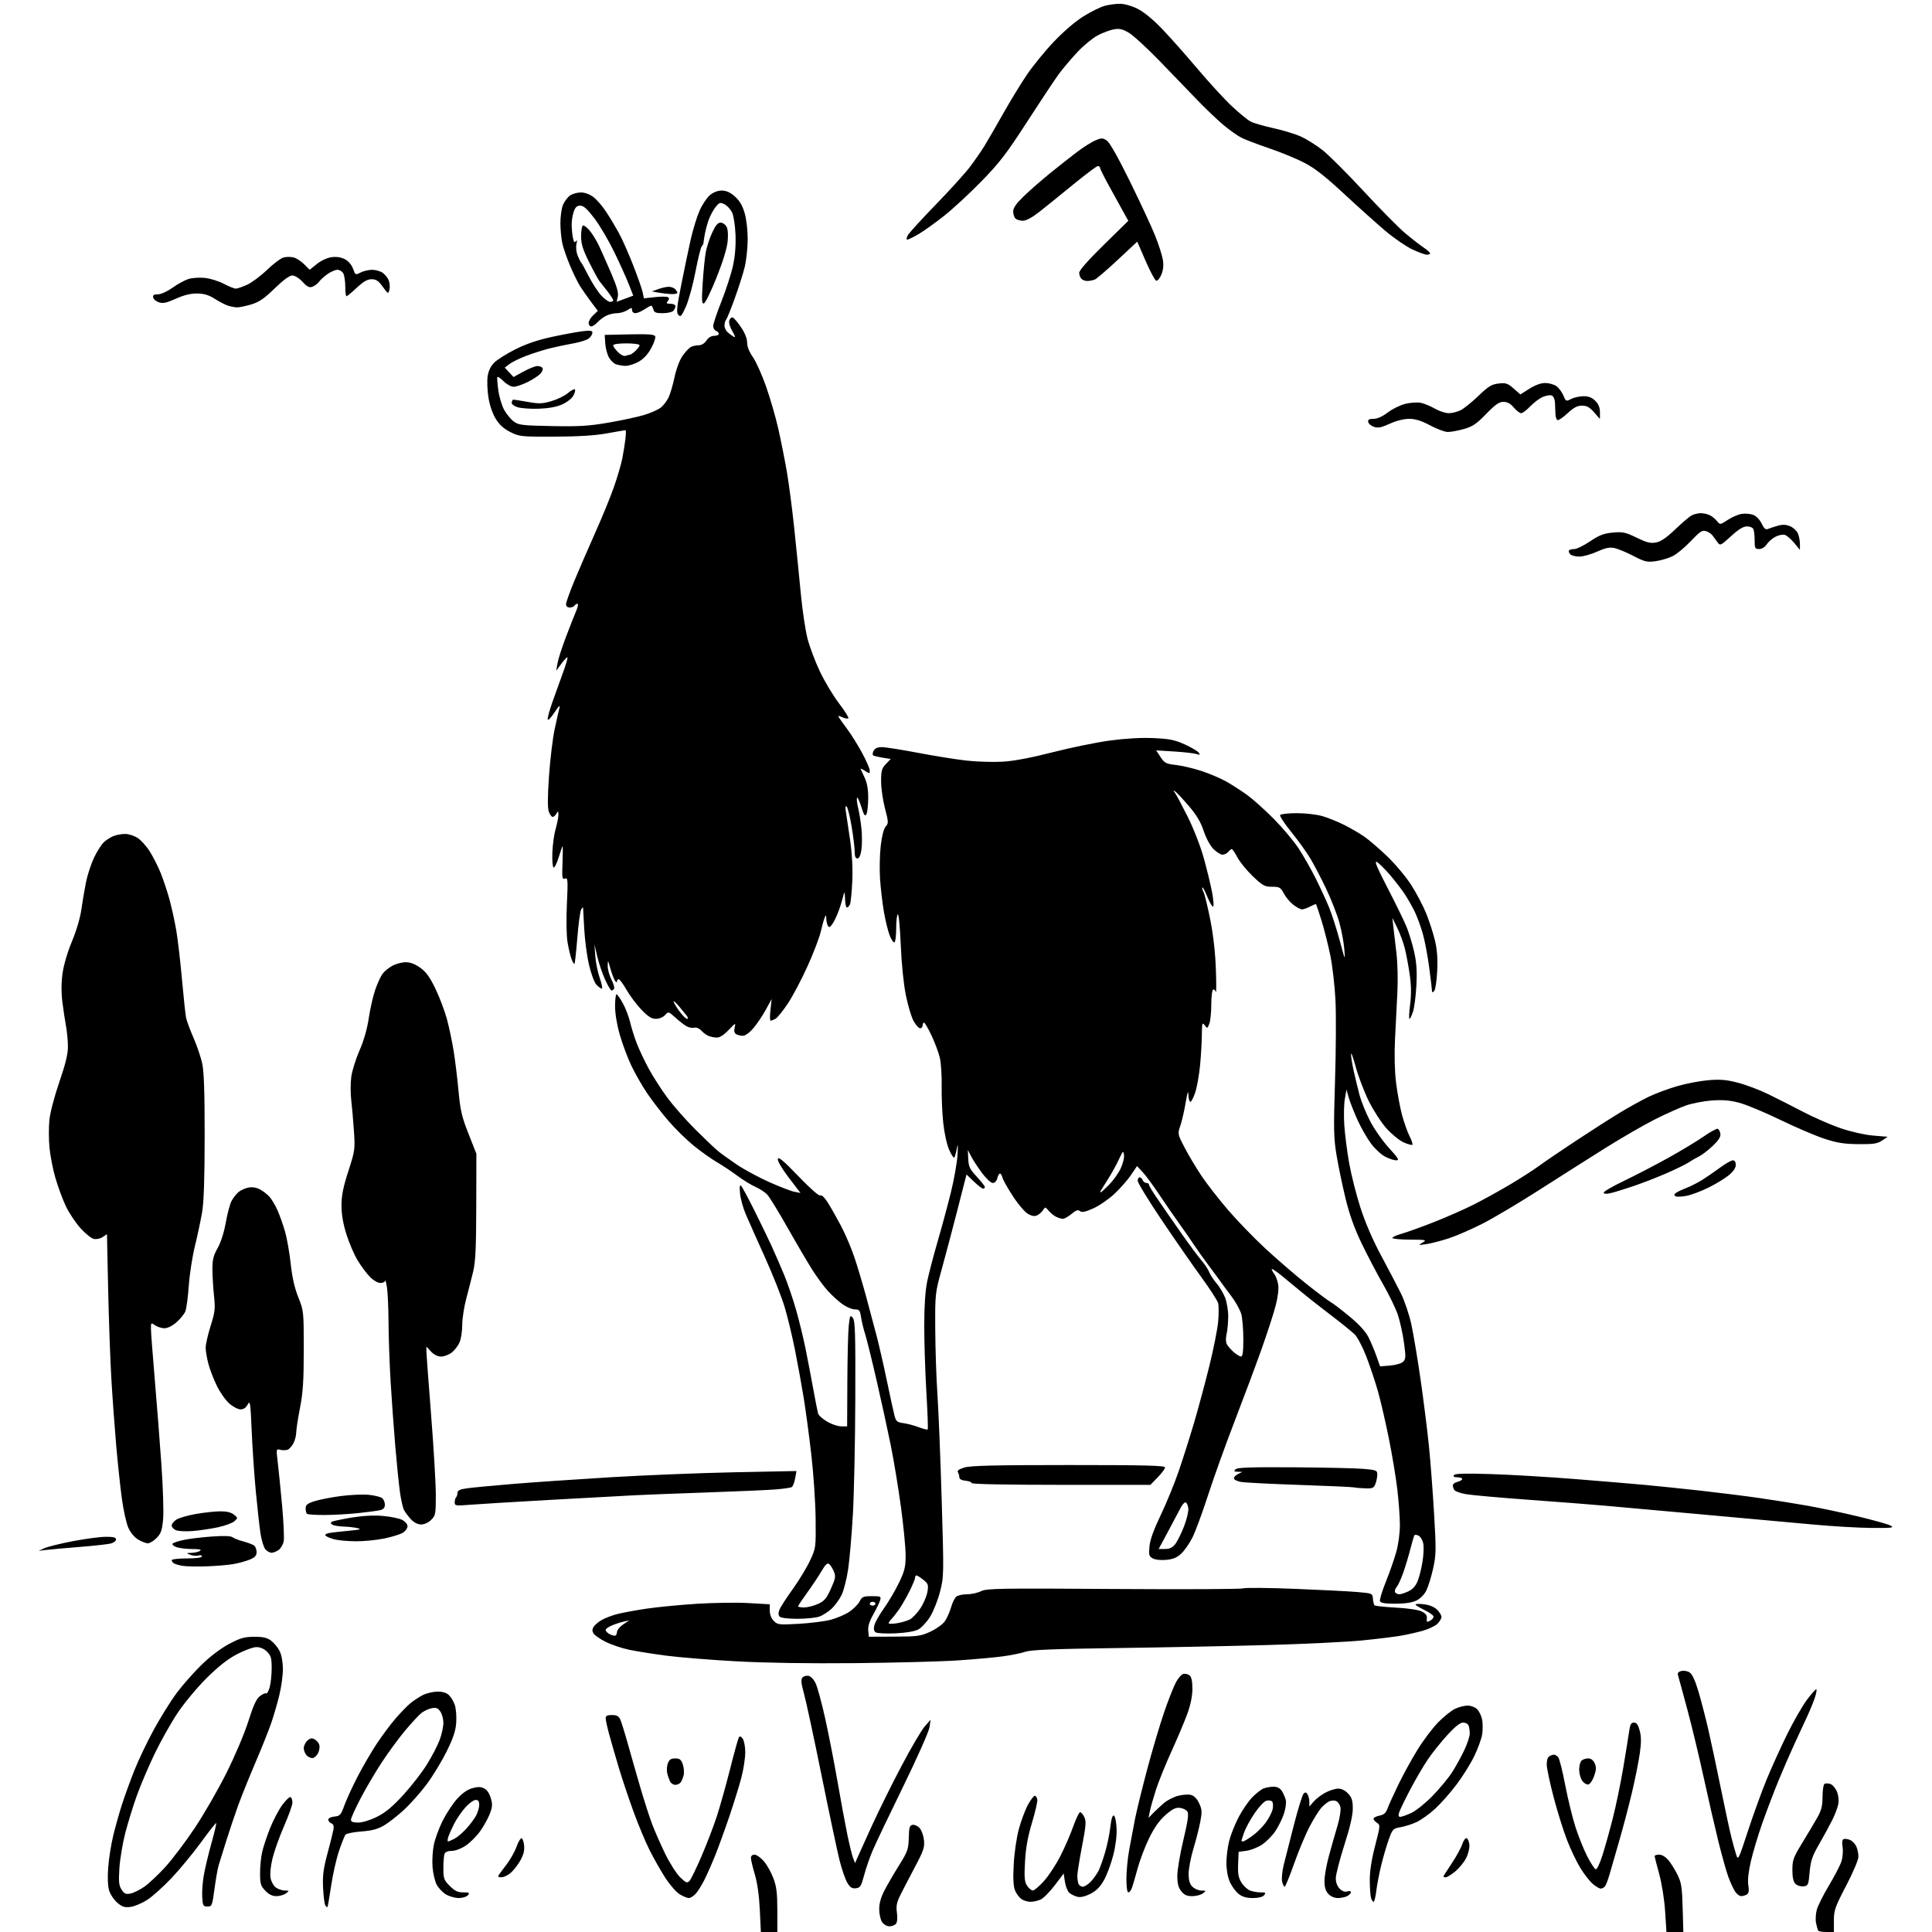<svg version="1.1" xmlns="http://www.w3.org/2000/svg" xmlns:xlink="http://www.w3.org/1999/xlink" width="1024" height="1024" viewBox="0 0 1024 1024"><path stroke="none" fill="black" fill-rule="evenodd" d="M407.637,1024.0L403.275,1024.0L402.717,1012.25C402.361,1004.738 401.41,997.977 400.08,993.503C398.936,989.655 398.0,985.717 398.0,984.753C398.0,983.699 398.756,983.0 399.896,983.0C400.939,983.0 403.143,984.538 404.794,986.418C406.444,988.298 408.741,992.365 409.897,995.456C411.585,999.966 412.0,1003.337 412.0,1012.538L412.0,1024.0L407.637,1024.0zM887.729,1024.0L883.257,1024.0L882.548,1013.049C882.136,1006.694 880.823,998.408 879.419,993.306C878.088,988.47 877.0,984.173 877.0,983.757C877.0,983.341 878.085,983.0 879.411,983.0C880.85,983.0 882.817,984.182 884.289,985.931C885.645,987.543 887.82,991.031 889.122,993.681C891.153,997.816 891.54,1000.309 891.845,1011.25L892.201,1024.0L887.729,1024.0zM968.059,1024.0C965.891,1024.0 963.919,1023.663 963.677,1023.25C963.434,1022.837 962.93,1021.075 962.557,1019.334C962.183,1017.592 962.354,1014.4 962.935,1012.24C963.517,1010.079 966.403,1004.304 969.348,999.406C972.293,994.508 975.27,988.766 975.963,986.647C976.667,984.496 976.954,981.111 976.613,978.98C976.195,976.366 976.396,975.03 977.251,974.735C977.938,974.497 979.463,974.735 980.64,975.262C981.817,975.789 983.279,977.317 983.89,978.657C984.5,979.998 985.0,982.425 985.0,984.051C985.0,985.746 982.226,992.323 978.5,999.463C972.592,1010.784 972.0,1012.468 972.0,1017.959L972.0,1024.0L968.059,1024.0zM471.434,1021.0C470.158,1021.0 468.413,1020 467.557,1018.777C466.691,1017.542 466.0,1014.496 466.0,1011.918C466.0,1008.778 466.908,1005.542 468.814,1001.891C470.362,998.926 473.85,992.943 476.564,988.596C481.08,981.364 481.514,980.13 481.667,974.096C481.81,968.472 482.112,967.457 483.722,967.206C484.761,967.044 486.426,967.814 487.423,968.915C488.421,970.017 489.456,972.866 489.724,975.246C490.151,979.029 489.548,980.828 484.934,989.537C482.032,995.017 478.557,1001.708 477.214,1004.408C475.264,1008.325 474.895,1010.221 475.387,1013.804C475.764,1016.555 475.567,1018.817 474.878,1019.646C474.261,1020.391 472.711,1021.0 471.434,1021.0zM69.219,1010.697C66.109,1011.115 64.822,1010.721 62.268,1008.572C60.544,1007.121 58.592,1004.294 57.93,1002.289C57.148,999.919 56.938,995.644 57.329,990.072C57.66,985.357 58.858,977.675 59.991,973.0C61.124,968.325 63.207,960.9 64.62,956.5C66.033,952.1 68.969,944.0 71.146,938.5C73.322,933.0 78.022,923.156 81.59,916.624C85.158,910.093 90.647,901.318 93.789,897.124C96.93,892.931 102.839,886.253 106.92,882.285C111.402,877.926 117.143,873.585 121.42,871.321C127.345,868.185 129.507,867.568 134.673,867.537C139.405,867.509 141.507,867.988 143.673,869.588C145.228,870.737 147.266,873.212 148.202,875.088C149.215,877.118 149.921,880.93 149.945,884.5C149.968,887.8 149.112,894.1 148.044,898.5C146.976,902.9 145.009,909.65 143.674,913.5C142.339,917.35 138.552,926.8 135.259,934.5C131.966,942.2 127.889,952.325 126.199,957.0C124.51,961.675 121.714,970.0 119.986,975.5C118.258,981.0 116.419,986.886 115.901,988.58C115.382,990.273 114.39,995.898 113.696,1001.08C112.489,1010.087 112.325,1010.5 109.967,1010.5C107.717,1010.5 107.472,1010.062 107.186,1005.527C107.013,1002.792 107.381,997.617 108.003,994.027C108.626,990.437 110.441,982.8 112.039,977.055C113.636,971.31 114.785,966.451 114.592,966.259C114.4,966.066 110.781,970.657 106.552,976.461C102.322,982.265 95.281,990.796 90.905,995.419C86.529,1000.042 80.718,1005.256 77.992,1007.005C75.266,1008.754 71.318,1010.416 69.219,1010.697zM173.55,1010.783C173.358,1010.976 172.845,1010.557 172.41,1009.854C171.975,1009.15 171.447,1004.958 171.237,1000.537C170.931,994.114 171.393,990.492 173.537,982.5C175.013,977.0 176.446,971.268 176.722,969.762C177.075,967.836 176.745,966.839 175.612,966.405C174.725,966.064 174.0,965.188 174.0,964.456C174.0,963.687 175.37,962.995 177.25,962.813C180.198,962.529 180.686,961.986 182.5,956.966C183.6,953.922 186.689,947.172 189.364,941.966C192.04,936.76 196.599,928.9 199.497,924.5C202.394,920.1 206.955,913.967 209.632,910.872C212.309,907.777 215.85,904.128 217.5,902.763C219.15,901.398 222.075,899.472 224.0,898.483C225.925,897.494 229.365,896.643 231.645,896.592C234.392,896.531 236.486,897.131 237.857,898.371C238.994,899.4 240.442,901.81 241.075,903.727C241.707,905.644 242.034,909.85 241.801,913.074C241.482,917.491 240.221,921.263 236.687,928.383C234.107,933.58 229.376,941.357 226.173,945.666C222.97,949.975 217.557,956.077 214.143,959.226C210.73,962.376 205.942,966.122 203.504,967.551C200.217,969.477 197.123,970.296 191.538,970.719C187.395,971.032 183.609,971.786 183.125,972.394C182.64,973.002 181.095,976.875 179.691,981.0C178.286,985.125 176.409,993.435 175.518,999.467C174.628,1005.499 173.742,1010.591 173.55,1010.783zM546.175,1008.0C544.674,1008.0 542.507,1007.343 541.36,1006.54C540.214,1005.737 538.701,1003.692 537.998,1001.996C537.096,999.819 536.887,995.765 537.284,988.206C537.601,982.186 538.79,973.999 539.999,969.5C541.182,965.1 543.354,959.29 544.825,956.589C546.296,953.887 547.95,951.732 548.5,951.799C549.05,951.866 549.636,952.775 549.801,953.82C549.967,954.864 548.693,960.395 546.971,966.11C544.737,973.523 543.679,979.425 543.279,986.71C542.811,995.204 542.997,997.346 544.382,999.46C545.297,1000.857 546.669,1002.0 547.43,1002.0C548.192,1002.0 550.852,999.734 553.342,996.965C555.832,994.195 559.747,988.233 562.043,983.715C564.339,979.197 567.406,972.125 568.858,968.0C570.311,963.875 571.944,960.5 572.487,960.5C573.029,960.5 574.036,961.674 574.724,963.109C575.774,965.3 575.577,967.785 573.493,978.609C572.128,985.699 571.008,992.701 571.005,994.168C571.002,995.636 571.273,997.548 571.607,998.418C571.941,999.288 572.982,1000.0 573.92,1000.0C574.858,1000.0 576.784,998.763 578.199,997.25C579.614,995.737 581.448,993.15 582.275,991.5C583.102,989.85 584.692,985.35 585.808,981.5C586.924,977.65 588.146,971.666 588.522,968.201C588.963,964.156 589.618,962.038 590.354,962.281C591.007,962.496 591.629,965.348 591.8,968.913C591.988,972.842 591.341,978.171 590.059,983.239C588.936,987.678 586.743,993.603 585.185,996.405C583.139,1000.084 581.146,1002.119 578.01,1003.727C575.16,1005.189 572.78,1005.745 571.084,1005.343C569.663,1005.007 567.732,1004.065 566.794,1003.251C565.856,1002.436 564.792,999.797 564.431,997.386L563.773,993.001L559.021,999.279C556.407,1002.732 553.062,1006.106 551.587,1006.778C550.113,1007.45 547.677,1008.0 546.175,1008.0zM728.001,1008.0C727.579,1008.0 726.962,1006.987 726.63,1005.75C726.299,1004.513 726.021,1000.284 726.014,996.354C726.005,991.692 726.99,985.4 728.848,978.25C731.588,967.708 731.626,967.248 729.848,966.137C728.832,965.502 728.0,964.526 728.0,963.967C728.0,963.407 729.415,962.667 731.145,962.321C733.487,961.853 734.572,960.903 735.395,958.601C736.003,956.902 738.582,951.205 741.128,945.943C743.673,940.68 748.276,932.299 751.357,927.318C754.439,922.337 759.367,915.815 762.309,912.826C765.251,909.836 769.266,906.627 771.23,905.695C773.195,904.763 776.197,904.0 777.901,904.0C779.637,904.0 781.855,904.855 782.944,905.944C784.014,907.014 785.193,909.51 785.564,911.492C785.936,913.474 785.938,916.986 785.569,919.298C785.2,921.609 783.336,926.748 781.427,930.718C779.518,934.687 775.267,941.503 771.981,945.864C768.695,950.225 763.567,956.023 760.586,958.748C757.604,961.473 753.215,964.615 750.832,965.729C748.449,966.844 744.63,968.068 742.345,968.45C738.379,969.112 738.096,969.402 736.125,974.822C734.99,977.945 733.18,984.1 732.104,988.5C731.028,992.9 729.837,999.087 729.458,1002.25C729.08,1005.413 728.424,1008.0 728.001,1008.0zM243.128,1005.996C241.132,1005.994 238.059,1005.114 236.299,1004.04C234.538,1002.967 232.341,1000.626 231.417,998.839C230.493,997.052 229.518,992.861 229.25,989.525C228.982,986.188 229.299,980.875 229.955,977.717C230.611,974.559 232.688,968.895 234.571,965.132C236.454,961.368 239.826,956.207 242.065,953.664C244.695,950.676 247.527,948.623 250.07,947.861C252.989,946.986 254.637,946.969 256.449,947.795C258.019,948.51 259.322,950.342 260.095,952.921C261.106,956.296 261.029,957.635 259.615,961.338C258.69,963.76 256.394,967.907 254.513,970.552C252.632,973.198 249.205,976.631 246.896,978.181C244.44,979.83 241.354,981.0 239.457,981.0C237.422,981.0 235.988,981.589 235.607,982.582C235.273,983.452 235.0,986.872 235.0,990.182C235.0,995.693 235.287,996.487 238.4,999.6C241.049,1002.249 242.622,1003.0 245.522,1003.0C248.718,1003.0 249.069,1003.212 248.0,1004.5C247.311,1005.331 245.136,1005.998 243.128,1005.996zM365.076,1005.996C364.209,1005.994 362.03,1005.096 360.232,1004C358.435,1002.905 355.004,998.969 352.608,995.254C350.212,991.539 346.447,984.9 344.241,980.5C342.035,976.1 338.157,966.78 335.623,959.788C333.089,952.797 329.631,942.447 327.938,936.788C326.246,931.13 324,923.35 322.947,919.5C321.895,915.65 321.027,911.712 321.017,910.75C321.004,909.429 321.819,909.0 324.339,909.0C326.881,909.0 327.937,909.566 328.757,911.366C329.35,912.667 331.265,918.854 333.013,925.116C334.761,931.377 337.741,941.782 339.636,948.238C341.531,954.695 344.221,963.02 345.613,966.738C347.006,970.457 350.132,977.568 352.559,982.541C354.987,987.513 358.558,993.118 360.496,994.996C363.559,997.965 364.2,998.22 365.412,996.955C366.179,996.155 369.034,990.325 371.756,984.0C374.479,977.675 378.112,968.225 379.83,963.0C381.548,957.775 384.744,946.401 386.933,937.725C389.122,929.049 391.226,921.443 391.609,920.824C392.08,920.062 392.741,920.293 393.653,921.54C394.394,922.553 395,925.809 395.0,928.775C395.0,931.74 394.113,937.617 393.029,941.833C391.944,946.05 389.074,955.35 386.651,962.5C384.227,969.65 380.833,979.014 379.109,983.309C377.384,987.605 374.805,993.455 373.376,996.309C371.948,999.164 369.851,1002.513 368.715,1003.75C367.58,1004.987 365.942,1005.998 365.076,1005.996zM664.012,1006.0C660.659,1006.0 658.461,1005.364 656.509,1003.829C654.991,1002.634 652.915,999.822 651.896,997.579C650.761,995.079 650.035,991.162 650.022,987.46C650.01,984.138 650.688,978.78 651.528,975.552C652.369,972.325 654.627,966.697 656.545,963.046C658.464,959.394 661.7,954.692 663.736,952.595C665.772,950.499 668.494,948.383 669.784,947.892C671.074,947.401 673.441,947.0 675.042,947.0C676.964,947.0 678.449,947.765 679.409,949.25C680.21,950.487 681.146,952.646 681.49,954.046C681.84,955.473 681.375,958.771 680.433,961.546C679.508,964.271 677.426,968.427 675.805,970.782C674.185,973.138 671.049,976.263 668.835,977.728C666.622,979.192 662.941,980.64 660.656,980.945L656.5,981.5L656.231,988.0C656.019,993.102 656.396,995.204 657.981,997.775C659.092,999.576 661.155,1001.489 662.566,1002.025C663.976,1002.561 666.506,1003.0 668.188,1003.0C670.792,1003.0 671.06,1003.222 670.0,1004.5C669.214,1005.447 667.008,1006.0 664.012,1006.0zM709.105,1006.0C707.279,1006.0 705.269,1005.132 704.039,1003.811C702.587,1002.252 702.0,1000.271 702.0,996.922C702.0,994.337 703.095,988.234 704.433,983.361C705.771,978.487 707.802,971.35 708.948,967.5C710.126,963.541 710.777,959.325 710.446,957.795C710.124,956.308 709.009,954.82 707.968,954.49C706.927,954.16 705.271,954.323 704.288,954.853C703.304,955.383 701.524,956.87 700.33,958.158C699.137,959.446 696.375,963.875 694.193,968.0C692.01,972.125 688.283,981.013 685.91,987.75C683.536,994.487 681.271,1000.0 680.877,1000.0C680.482,1000.0 679.882,998.74 679.544,997.201C679.206,995.662 679.589,991.724 680.395,988.451C681.201,985.178 683.641,975.599 685.816,967.164C687.992,958.729 690.292,951.308 690.927,950.673C691.802,949.798 692.313,949.88 693.026,951.008C693.545,951.829 693.977,953.625 693.986,955.0L694.002,957.5L696.251,954.886C697.488,953.448 700.293,951.31 702.485,950.136C704.677,948.961 707.736,948.0 709.283,948.0C711.04,948.0 713.016,948.993 714.548,950.646C716.513,952.767 717.0,954.35 717.0,958.625C717.0,962.198 715.515,968.591 712.5,978.0C710.025,985.723 708.0,993.608 708.0,995.521C708.0,997.696 708.769,999.769 710.051,1001.051C711.375,1002.375 712.793,1002.883 714.051,1002.484C715.124,1002.143 716.0,1002.329 716.0,1002.897C716.0,1003.465 715.13,1004.395 714.066,1004.965C713.002,1005.534 710.769,1006.0 709.105,1006.0zM146.496,1005.0C144.361,1005.0 142.501,1004.089 140.613,1002.118C138.193,999.592 137.85,998.45 137.84,992.868C137.833,989.366 138.333,984.299 138.95,981.608C139.567,978.918 141.429,973.293 143.087,969.108C144.746,964.924 147.671,959.346 149.587,956.713C151.504,954.081 153.506,952.195 154.036,952.522C154.566,952.85 155.0,954.151 155.0,955.414C155.0,956.677 153.006,962.269 150.57,967.84C148.133,973.412 145.378,981.102 144.448,984.93C143.421,989.154 143.017,993.275 143.418,995.416C143.782,997.355 145.062,999.63 146.262,1000.471C147.463,1001.312 149.582,1002.014 150.973,1002.032C153.411,1002.062 153.431,1002.116 151.559,1003.532C150.491,1004.339 148.213,1005.0 146.496,1005.0zM631.881,1005.0C629.036,1005.0 627.651,1004.372 626.073,1002.365C624.542,1000.42 624.0,998.281 624.0,994.192C624.0,991.146 625.441,982.627 627.203,975.261C629.588,965.287 630.137,961.437 629.352,960.184C628.773,959.258 626.969,958.366 625.345,958.201C623.07,957.971 621.317,958.849 617.707,962.026C614.457,964.887 611.801,968.654 609.035,974.325C606.842,978.821 604.082,986.1 602.902,990.5C601.722,994.9 600.37,999.513 599.899,1000.75C599.428,1001.987 598.583,1003.0 598.021,1003.0C597.418,1003.0 597.008,1000.03 597.018,995.75C597.029,991.763 597.689,984.9 598.486,980.5C599.282,976.1 600.638,968.9 601.498,964.5C602.358,960.1 605.274,948.175 607.979,938.0C610.683,927.825 614.754,914.1 617.025,907.5C619.297,900.9 622.139,893.705 623.341,891.511C624.543,889.317 626.33,887.368 627.311,887.179C628.293,886.99 629.749,887.377 630.548,888.04C631.513,888.841 632.0,891.197 632.0,895.063C632.0,898.833 631.073,903.452 629.365,908.186C627.915,912.204 624.159,921.119 621.017,927.996C617.874,934.873 614.142,944.1 612.722,948.5C611.301,952.9 609.829,958.075 609.449,960.0L608.759,963.5L611.183,961.0C612.517,959.625 615.043,957.262 616.798,955.748C618.552,954.234 621.929,952.476 624.303,951.841C626.676,951.207 629.775,950.978 631.19,951.333C632.854,951.751 634.39,953.302 635.543,955.731C637.09,958.992 637.175,960.271 636.192,965.492C635.57,968.796 633.922,975.263 632.53,979.863C631.139,984.463 630.0,990.426 630.0,993.113C630.0,996.667 630.546,998.546 632.0,1000.0C633.1,1001.1 635.237,1002.014 636.75,1002.032C639.384,1002.062 639.418,1002.126 637.559,1003.532C636.491,1004.339 633.936,1005.0 631.881,1005.0zM922.865,1004.985C921.966,1004.993 920.502,1003.889 919.613,1002.532C918.724,1001.175 917.119,997.687 916.048,994.782C914.976,991.877 912.55,983.2 910.656,975.5C908.762,967.8 905.313,952.769 902.992,942.098C900.671,931.427 896.833,915.452 894.464,906.598C892.094,897.744 889.859,889.549 889.497,888.388C888.983,886.737 889.343,886.143 891.147,885.672C892.427,885.337 894.385,885.678 895.544,886.437C896.934,887.347 898.508,890.765 900.25,896.653C901.689,901.519 904.007,910.45 905.4,916.5C906.793,922.55 909.766,936.5 912.007,947.5C914.248,958.5 916.761,970.2 917.59,973.5C918.42,976.8 919.584,981.031 920.177,982.901C921.227,986.214 921.39,985.89 926.464,970.401C929.329,961.656 933.799,949.348 936.398,943.052C938.997,936.756 943.881,925.999 947.251,919.149C950.621,912.299 955.373,904.042 957.809,900.8C960.246,897.559 962.456,895.122 962.72,895.386C962.983,895.65 962.64,897.584 961.956,899.683C961.272,901.782 959.471,906.2 957.954,909.5C956.437,912.8 953.318,919.55 951.024,924.5C948.73,929.45 944.916,938.225 942.549,944.0C940.182,949.775 936.408,959.692 934.163,966.039C931.917,972.385 929.161,981.521 928.037,986.342C926.7,992.075 926.217,996.506 926.641,999.155C927.11,1002.088 926.904,1003.447 925.894,1004.087C925.127,1004.572 923.764,1004.976 922.865,1004.985zM69.14,1003.622C70.765,1003.297 74.017,1001.709 76.366,1000.092C78.715,998.476 83.666,993.857 87.368,989.827C91.071,985.797 98.109,976.519 103.008,969.209C107.908,961.899 115.546,948.661 119.982,939.792C124.525,930.708 129.606,918.716 131.616,912.332C134.229,904.036 135.862,900.467 137.71,899.013C139.099,897.921 140.608,897.258 141.063,897.539C141.519,897.821 142.364,896.352 142.94,894.276C143.517,892.199 143.991,887.667 143.994,884.205C143.999,878.85 143.633,877.542 141.545,875.455C139.979,873.888 137.952,873.0 135.942,873.0C134.21,873.0 129.577,874.685 125.646,876.745C120.651,879.363 115.775,883.201 109.444,889.495C104.388,894.522 97.599,902.693 94.075,907.992C90.604,913.213 85.162,922.888 81.983,929.492C78.804,936.097 74.579,946.0 72.595,951.5C70.611,957.0 67.826,966.0 66.407,971.5C64.987,977.0 63.579,985.423 63.276,990.217C62.821,997.431 63.024,999.388 64.456,1001.573C65.882,1003.75 66.704,1004.109 69.14,1003.622zM453.655,1000.814C451.628,1001.058 450.62,1000.424 449.12,997.957C448.06,996.214 446.212,990.897 445.015,986.143C443.818,981.39 439.512,961.075 435.447,941.0C431.383,920.925 427.175,901.358 426.098,897.518C424.66,892.389 424.43,890.187 425.232,889.22C425.833,888.496 427.264,888.038 428.412,888.202C429.656,888.379 431.215,889.962 432.268,892.115C433.24,894.103 435.563,902.653 437.43,911.115C439.298,919.577 442.228,934.6 443.942,944.5C445.657,954.4 447.986,966.963 449.118,972.417C450.25,977.871 451.635,983.496 452.197,984.917L453.217,987.5L454.277,985.0C454.86,983.625 458.387,975.832 462.115,967.682C465.843,959.532 472.985,945.132 477.985,935.682C482.986,926.232 488.463,916.925 490.155,915.0L493.233,911.5L492.634,915.566C492.305,917.802 485.997,931.977 478.616,947.066C471.236,962.155 463.959,977.425 462.446,981.0C460.933,984.575 458.922,990.425 457.978,994.0C456.466,999.725 455.951,1000.537 453.655,1000.814zM848.454,1001.0C847.739,1001.0 845.851,999.904 844.258,998.564C842.666,997.224 839.706,993.443 837.68,990.161C835.655,986.88 832.435,980.149 830.526,975.205C828.616,970.261 825.455,960.136 823.5,952.707C821.546,945.277 819.884,937.539 819.808,935.51C819.724,933.289 820.232,931.466 821.085,930.927C821.863,930.434 823.007,930.024 823.628,930.015C824.248,930.007 825.268,930.618 825.895,931.374C826.523,932.13 828.186,938.755 829.593,946.097C830.999,953.438 833.462,963.507 835.064,968.473C836.667,973.438 839.468,980.395 841.29,983.934C843.111,987.472 845.112,990.537 845.737,990.746C846.402,990.967 847.933,987.77 849.428,983.038C850.833,978.59 853.315,969.675 854.943,963.226C856.57,956.777 859.003,944.975 860.349,937.0C861.694,929.025 863.094,920.362 863.459,917.75C863.985,913.983 864.516,913.0 866.023,913.0C867.411,913.0 868.233,914.145 869.075,917.25C869.929,920.401 869.944,923.514 869.132,929.293C868.529,933.58 866.688,942.805 865.039,949.793C863.391,956.782 860.413,968.125 858.422,975.0C856.431,981.875 854.099,989.975 853.24,993.0C852.38,996.025 851.245,999.062 850.716,999.75C850.188,1000.438 849.17,1001.0 848.454,1001.0zM955.876,999.804C954.424,999.973 952.525,999.382 951.626,998.483C950.5,997.358 950.0,995.081 950.0,991.088C950.0,985.901 950.519,984.47 955.141,976.91C957.969,972.284 961.561,966.25 963.123,963.5C965.39,959.51 965.967,957.249 965.982,952.309C965.992,948.904 966.454,945.837 967.009,945.494C967.564,945.152 968.955,945.168 970.1,945.532C971.246,945.895 972.811,947.696 973.579,949.534C974.416,951.538 974.721,954.202 974.342,956.188C973.994,958.01 972.591,961.75 971.224,964.5C969.857,967.25 966.725,973.001 964.264,977.28C960.498,983.829 959.688,986.203 959.145,992.28C958.533,999.136 958.368,999.515 955.876,999.804zM265.865,995.0C264.839,995.0 264.0,994.762 264.0,994.471C264.0,994.179 265.792,991.674 267.983,988.902C270.174,986.13 272.755,981.642 273.72,978.927C274.684,976.212 275.929,974.14 276.486,974.323C277.044,974.505 277.641,976.331 277.814,978.381C278.034,980.995 277.362,983.412 275.564,986.481C274.155,988.886 271.815,991.787 270.366,992.927C268.916,994.067 266.891,995.0 265.865,995.0zM766.272,995.0C765.572,995.0 765.0,994.835 765.0,994.632C765.0,994.43 766.979,991.313 769.398,987.706C771.817,984.099 774.335,979.516 774.993,977.522C775.651,975.528 776.709,974.067 777.345,974.275C777.98,974.484 778.639,976.049 778.808,977.753C778.978,979.466 778.208,982.632 777.087,984.83C775.971,987.017 773.367,990.2 771.301,991.903C769.235,993.606 766.972,995.0 766.272,995.0zM237.482,976.0C237.822,976.0 239.348,975.354 240.875,974.565C242.401,973.775 245.279,971.327 247.269,969.124C249.259,966.922 251.587,963.765 252.443,962.109C253.3,960.454 254.0,957.952 254.0,956.55C254.0,954.719 253.469,954.0 252.116,954.0C251.08,954.0 248.621,955.784 246.651,957.964C244.682,960.144 241.988,964.082 240.665,966.714C239.342,969.346 237.945,972.513 237.562,973.75C237.179,974.987 237.143,976.0 237.482,976.0zM658.85,976.0C659.317,976.0 661.566,974.648 663.846,972.996C666.127,971.344 669.314,968.168 670.93,965.938C672.545,963.709 674.167,960.516 674.534,958.843C674.902,957.171 674.752,955.352 674.202,954.802C673.652,954.252 672.251,954.103 671.09,954.471C669.929,954.84 667.16,957.82 664.937,961.093C662.714,964.366 660.244,968.89 659.448,971.147C658.652,973.405 658.0,975.42 658.0,975.626C658.0,975.832 658.382,976.0 658.85,976.0zM189.84,966.0C192.127,966.0 196.169,964.756 199.832,962.926C204.351,960.668 208.043,957.599 213.742,951.365C218.009,946.697 223.641,939.434 226.259,935.223C228.876,931.013 231.914,925.174 233.009,922.247C234.104,919.32 235.0,915.242 235.0,913.185C235.0,911.128 234.268,908.4 233.373,907.123C232.08,905.276 231.142,904.922 228.792,905.392C227.167,905.717 224.731,906.853 223.379,907.917C222.026,908.981 218.156,913.147 214.779,917.176C211.401,921.204 205.803,928.823 202.338,934.107C198.873,939.39 193.78,948.057 191.019,953.366C188.259,958.674 186.0,963.689 186.0,964.509C186.0,965.571 187.104,966.0 189.84,966.0zM742.183,962.978C742.907,962.966 745.5,962.049 747.944,960.94C750.417,959.818 755.441,955.792 759.271,951.862C763.056,947.978 767.727,942.339 769.652,939.33C771.577,936.321 774.467,931.078 776.075,927.68C777.683,924.281 778.999,920.299 778.999,918.832C779,917.364 778.727,915.452 778.393,914.582C778.059,913.712 776.749,913.0 775.482,913.0C773.924,913.0 771.255,915.097 767.247,919.472C763.986,923.031 759.375,928.769 757.002,932.222C754.629,935.675 750.328,943.0 747.444,948.5C744.56,954.0 741.9,959.513 741.533,960.75C741.077,962.286 741.283,962.993 742.183,962.978zM357.913,946.0C356.899,946.0 355.667,945.212 355.174,944.25C354.68,943.288 353.989,941.294 353.637,939.819C353.285,938.345 353.436,935.983 353.974,934.569C354.716,932.618 355.654,932.0 357.877,932.0C360.255,932.0 361.008,932.585 361.891,935.119C362.489,936.834 362.696,939.421 362.351,940.869C362.006,942.316 361.281,944.062 360.74,944.75C360.198,945.438 358.926,946.0 357.913,946.0zM841.845,945.794C840.935,945.968 839.473,945.085 838.595,943.832C837.718,942.58 837.0,939.945 837.0,937.977C837.0,936.01 837.54,933.86 838.2,933.2C838.86,932.54 840.445,932.0 841.721,932.0C843.245,932.0 844.446,932.885 845.215,934.573C846.141,936.606 846.084,938.022 844.944,941.312C844.15,943.604 842.755,945.62 841.845,945.794zM165.846,931.791C164.964,931.961 163.513,931.37 162.621,930.479C161.73,929.587 161.0,927.834 161.0,926.584C161.0,925.333 161.863,923.529 162.917,922.575C164.394,921.238 165.283,921.081 166.792,921.889C167.869,922.465 168.979,923.813 169.259,924.884C169.539,925.955 169.247,927.878 168.609,929.157C167.972,930.436 166.728,931.621 165.846,931.791zM453.0,881.501C428.576,881.734 405.543,881.374 390.0,880.517C376.525,879.774 359.879,878.425 353.009,877.519C346.139,876.612 337.364,875.216 333.509,874.416C329.654,873.616 324.048,871.732 321.051,870.23C318.053,868.729 315.131,866.712 314.556,865.75C313.822,864.521 313.838,863.479 314.611,862.25C315.216,861.288 317.13,859.669 318.864,858.653C320.599,857.637 324.376,856.2 327.259,855.459C330.142,854.719 337.225,853.422 343.0,852.578C348.775,851.734 360.69,850.587 369.477,850.03C378.264,849.473 390.527,849.307 396.727,849.661L408.0,850.305L408.0,853.652C408.0,855.742 408.806,857.806 410.144,859.144C412.165,861.165 412.927,861.252 423.397,860.654C429.506,860.305 437.093,859.345 440.256,858.521C443.419,857.698 447.835,855.814 450.069,854.336C452.303,852.857 454.788,850.377 455.591,848.824C456.9,846.292 457.572,846.0 462.093,846.0C466.856,846.0 467.097,846.124 466.456,848.25C466.082,849.487 464.448,852.856 462.824,855.734C460.829,859.271 459.973,862.028 460.185,864.234L460.5,867.5L474.0,867.452C486.331,867.408 487.984,867.181 493.091,864.83C496.165,863.415 499.602,860.961 500.728,859.378C501.853,857.795 503.349,854.475 504.051,852.0C504.753,849.525 506.015,846.938 506.855,846.25C507.695,845.562 510.252,845.0 512.537,845.0C514.823,845.0 518.166,844.265 519.966,843.367C522.924,841.891 529.666,841.778 589.985,842.189C626.695,842.439 657.666,842.298 658.81,841.875C659.954,841.452 672.277,841.558 686.195,842.112C700.113,842.665 715.091,843.429 719.48,843.809C727.368,844.492 727.463,844.533 727.679,847.366C727.8,848.942 728.183,850.517 728.53,850.866C728.878,851.215 733.964,851.754 739.831,852.065C746.128,852.399 751.729,853.237 753.5,854.111C755.669,855.181 756.432,856.211 756.256,857.828C756.042,859.794 756.261,859.931 758.067,858.964C759.197,858.359 759.959,857.333 759.76,856.682C759.56,856.032 757.544,854.598 755.278,853.495C753.012,852.393 750.785,851.096 750.329,850.612C749.856,850.111 751.565,849.956 754.312,850.251C757.423,850.585 759.987,851.578 761.562,853.058C762.903,854.318 764.0,856.092 764.0,857.0C764.0,857.908 762.987,859.591 761.75,860.74C760.513,861.888 757.025,863.521 754.0,864.367C750.975,865.214 745.768,866.383 742.428,866.965C739.089,867.547 729.864,868.673 721.928,869.467C713.993,870.26 691.3,871.361 671.5,871.913C651.7,872.465 615.7,873.184 591.5,873.512C558.364,873.96 546.505,874.442 543.472,875.466C541.256,876.214 535.856,877.313 531.472,877.908C527.087,878.503 516.3,879.472 507.5,880.062C498.7,880.651 474.175,881.298 453.0,881.501zM325.75,866.97C326.438,866.986 327.0,866.144 327.0,865.098C327.0,864.052 328.462,862.216 330.25,861.018L333.5,858.84L330.555,859.488C328.936,859.844 326.123,860.757 324.305,861.517C322.487,862.276 321.0,863.349 321.0,863.899C321.0,864.45 321.788,865.359 322.75,865.92C323.712,866.481 325.062,866.953 325.75,866.97zM474.505,865.708C469.552,865.93 464.877,865.685 464.115,865.163C463.161,864.511 462.952,863.329 463.442,861.376C463.833,859.815 466.151,855.739 468.593,852.318C471.034,848.897 474.599,842.826 476.516,838.827C479.507,832.585 480.0,830.53 480.0,824.297C480.0,820.304 478.885,808.817 477.523,798.769C476.16,788.721 473.728,773.975 472.117,766.0C470.506,758.025 467.114,742.5 464.58,731.5C462.046,720.5 459.317,709.475 458.515,707.0C457.713,704.525 456.761,700.587 456.4,698.25C455.814,694.452 455.455,694.0 453.022,694.0C451.525,694.0 448.545,692.724 446.4,691.164C444.255,689.604 440.799,686.438 438.721,684.129C436.643,681.82 433.013,676.908 430.655,673.215C428.297,669.522 422.422,659.525 417.599,651.0C412.776,642.475 407.868,634.464 406.692,633.198C405.516,631.932 402.664,630.06 400.353,629.038C398.043,628.016 393.756,625.383 390.826,623.187C387.897,620.991 383.025,617.752 380.0,615.989C376.975,614.226 371.383,610.245 367.573,607.142C363.763,604.039 357.75,598.125 354.21,594.0C350.67,589.875 345.642,583.35 343.036,579.5C340.43,575.65 336.683,569.125 334.709,565.0C332.735,560.875 329.968,553.512 328.56,548.638C327.005,543.257 326.0,537.267 326.0,533.388C326.0,529.875 326.337,527 326.75,527.001C327.163,527.002 328.681,529.139 330.125,531.751C331.568,534.363 333.318,538.938 334.014,541.917C334.71,544.897 336.323,549.998 337.599,553.252C338.874,556.507 341.676,562.43 343.825,566.414C345.974,570.398 350.352,577.222 353.555,581.579C356.757,585.935 363.454,593.565 368.438,598.533C373.422,603.501 378.85,608.677 380.5,610.034C382.15,611.391 386.65,614.631 390.5,617.234C394.35,619.837 402.036,623.995 407.58,626.475C413.124,628.954 419.148,631.28 420.967,631.643L424.273,632.305L418.062,624.161C414.326,619.263 412.015,615.316 412.265,614.258C412.576,612.938 415.29,615.217 423.167,623.415C429.428,629.932 434.114,634.048 434.792,633.629C435.476,633.206 437.01,634.633 438.646,637.213C440.141,639.571 443.281,645.1 445.624,649.5C447.966,653.9 451.234,661.55 452.885,666.5C454.536,671.45 457.292,680.675 459.009,687.0C460.727,693.325 463.249,702.775 464.615,708.0C465.98,713.225 468.45,724.025 470.102,732.0C471.754,739.975 473.537,748.141 474.063,750.146C474.912,753.377 475.447,753.848 478.761,754.281C480.817,754.549 484.47,755.514 486.878,756.424C489.285,757.334 491.456,757.877 491.701,757.632C491.946,757.387 491.629,748.482 490.996,737.843C490.364,727.204 489.856,711.3 489.869,702.5C489.883,691.857 490.419,683.989 491.467,679.0C492.333,674.875 494.808,665.425 496.965,658.0C499.123,650.575 502.284,638.875 503.99,632.0C505.696,625.125 507.277,616.125 507.503,612.0C507.805,606.483 507.709,605.619 507.142,608.731C506.718,611.059 506.1,613.234 505.769,613.565C505.438,613.895 504.217,612.019 503.057,609.395C501.846,606.659 500.512,600.546 499.928,595.062C499.367,589.803 498.997,581.0 499.105,575.5C499.213,570.0 498.76,563.25 498.099,560.5C497.437,557.75 495.457,552.47 493.698,548.766C491.939,545.063 490.163,542.025 489.75,542.016C489.337,542.007 489.0,542.675 489.0,543.5C489.0,544.325 488.408,545.0 487.684,545.0C486.96,545.0 485.415,543.304 484.25,541.231C483.085,539.159 481.228,532.971 480.122,527.481C478.922,521.521 477.831,510.764 477.414,500.779C477.03,491.582 476.33,484.296 475.858,484.588C475.386,484.879 475.0,488.215 475.0,492.0C475.0,495.785 474.598,499.131 474.106,499.434C473.614,499.738 472.491,498.184 471.609,495.98C470.727,493.777 469.338,488.143 468.521,483.461C467.705,478.779 466.767,470.798 466.436,465.724C466.106,460.651 466.275,452.763 466.813,448.195C467.419,443.044 468.417,439.196 469.441,438.066C470.977,436.368 470.95,435.703 469.045,428.433C467.92,424.138 467.0,417.695 467.0,414.116C467.0,408.5 467.35,407.244 469.556,404.941L472.112,402.274L467.901,401.6C465.586,401.23 463.309,400.691 462.843,400.403C462.376,400.114 462.462,399.006 463.032,397.939C463.745,396.608 465.129,396.0 467.448,396C469.306,396 477.953,397.364 486.663,399.031C495.373,400.699 507.0,402.553 512.5,403.153C518.0,403.752 526.55,404.003 531.5,403.71C537.411,403.361 546.507,401.638 558.0,398.693C567.625,396.225 581.312,393.43 588.416,392.48C596.647,391.379 604.989,390.916 611.416,391.204C619.689,391.575 622.62,392.159 627.735,394.458C631.165,395.999 634.54,397.955 635.235,398.803C636.333,400.143 636.171,400.25 634.0,399.608C632.625,399.202 627.292,398.611 622.148,398.293L612.796,397.717L615.114,401.254C617.206,404.444 618.004,404.855 623.254,405.449C626.455,405.811 632.546,407.24 636.787,408.625C641.029,410.009 646.975,412.544 650.0,414.258C653.025,415.972 657.975,419.161 661.0,421.345C664.025,423.528 670.336,429.181 675.024,433.907C679.712,438.633 685.631,445.65 688.176,449.5C690.722,453.35 694.828,460.55 697.301,465.5C699.774,470.45 702.997,477.425 704.463,481.0C705.929,484.575 708.458,492.45 710.082,498.5C712.989,509.327 713.027,509.398 712.511,503.04C712.223,499.488 711.052,493.188 709.908,489.04C708.765,484.893 705.628,476.849 702.936,471.165C700.244,465.481 696.361,458.064 694.307,454.683C692.253,451.302 687.722,445.032 684.237,440.752C680.753,436.471 678.175,432.525 678.51,431.984C678.844,431.443 682.835,431 687.378,431C692.063,431 697.987,431.698 701.068,432.612C704.056,433.499 709.2,435.584 712.5,437.245C715.8,438.907 720.511,441.645 722.969,443.332C725.427,445.018 730.926,449.73 735.19,453.804C739.454,457.877 745.215,464.753 747.993,469.083C750.77,473.414 754.378,480.291 756.01,484.365C757.641,488.44 759.703,494.863 760.59,498.637C761.72,503.439 762.064,508.296 761.738,514.814C761.482,519.937 760.761,524.639 760.136,525.264C759.288,526.112 759.0,526.109 759.0,525.251C759,524.619 758.329,519.017 757.51,512.801C756.69,506.586 755.148,498.463 754.081,494.752C753.015,491.041 751.111,485.866 749.851,483.252C748.59,480.638 746.23,476.475 744.606,474.0C742.982,471.525 739.424,466.898 736.699,463.717C733.974,460.536 730.844,457.452 729.744,456.863C728.287,456.083 729.836,459.828 735.446,470.646C739.681,478.816 744.209,488.092 745.508,491.26C746.806,494.428 748.629,500.442 749.56,504.625C750.814,510.263 751.112,514.851 750.709,522.365C750.411,527.939 749.604,534.188 748.916,536.25C748.227,538.312 747.385,540.0 747.045,540.0C746.704,540.0 746.86,536.564 747.393,532.363C748.083,526.92 748.008,522.285 747.132,516.226C746.456,511.55 745.267,505.285 744.491,502.303C743.714,499.322 741.934,494.546 740.534,491.691L737.989,486.5L738.474,491.0C738.741,493.475 739.472,499.698 740.1,504.83C740.753,510.168 740.986,519.152 740.645,525.83C740.318,532.248 739.755,543.437 739.394,550.693C738.986,558.919 739.186,567.578 739.927,573.693C740.58,579.087 741.996,586.795 743.074,590.823C744.152,594.851 745.958,599.957 747.087,602.17C748.216,604.383 748.888,606.446 748.58,606.753C748.272,607.061 746.174,606.48 743.918,605.463C741.661,604.445 737.577,601.112 734.841,598.056C732.106,595 727.873,588.45 725.434,583.5C722.995,578.55 719.907,570.45 718.573,565.5C717.238,560.55 716.114,557.485 716.073,558.688C716.033,559.891 716.679,563.941 717.51,567.688C718.34,571.435 719.736,577.2 720.612,580.5C721.488,583.8 723.996,589.964 726.186,594.197C728.376,598.43 732.87,604.842 736.172,608.447C741.185,613.918 741.826,615 740.049,615.0C738.878,615.0 736.251,614.141 734.21,613.092C732.17,612.042 728.821,608.967 726.768,606.257C724.716,603.547 721.479,597.913 719.576,593.736C717.673,589.56 715.561,584.198 714.884,581.821L713.653,577.5L712.787,582.5C712.311,585.25 712.182,591.457 712.5,596.292C712.818,601.128 713.963,610.128 715.045,616.292C716.126,622.457 718.819,633.125 721.029,640.0C723.602,648.003 727.561,657.177 732.035,665.5C735.878,672.65 740.589,681.65 742.502,685.5C744.416,689.35 746.901,696.715 748.025,701.866C749.149,707.017 751.37,720.292 752.962,731.366C754.554,742.44 756.537,758.25 757.369,766.5C758.201,774.75 759.434,790.95 760.108,802.5C761.233,821.746 761.186,824.168 759.551,831.5C758.57,835.9 756.942,841.126 755.934,843.112C754.849,845.248 752.689,847.394 750.649,848.362C748.389,849.435 744.563,850.0 739.567,850.0C734.126,850.0 731.79,849.617 731.425,848.665C731.143,847.93 732.533,843.318 734.514,838.415C736.496,833.512 738.99,826.359 740.058,822.52C741.214,818.366 741.987,812.495 741.969,808.02C741.952,803.884 741.317,795.325 740.559,789.0C739.801,782.675 737.777,770.569 736.063,762.097C734.348,753.626 731.801,742.628 730.404,737.657C729.006,732.687 726.26,724.433 724.302,719.317C722.343,714.2 719.562,708.825 718.12,707.371C716.679,705.918 711.0,701.314 705.5,697.14C700.0,692.966 692.797,687.289 689.493,684.525C686.189,681.761 681.352,677.782 678.743,675.683C676.134,673.584 674.014,672.234 674.032,672.683C674.049,673.132 674.692,674.329 675.459,675.342C676.227,676.355 677.128,678.83 677.462,680.842C677.837,683.103 677.329,687.364 676.131,692.0C675.065,696.125 671.653,706.63 668.549,715.344C665.445,724.058 659.057,741.158 654.354,753.344C649.651,765.53 643.322,783.15 640.288,792.5C637.255,801.85 633.517,811.975 631.981,815.0C630.445,818.025 627.817,821.802 626.141,823.392C623.882,825.537 621.826,826.406 618.193,826.756C615.348,827.029 612.343,826.719 611.03,826.016C609.021,824.941 608.821,824.229 609.235,819.653C609.551,816.155 611.472,810.806 615.216,803.0C618.249,796.675 622.574,786.1 624.827,779.5C627.08,772.9 630.734,761.366 632.945,753.869C635.157,746.372 638.786,732.872 641.01,723.869C643.233,714.866 645.327,704.289 645.663,700.364C645.999,696.44 645.994,692.114 645.652,690.751C645.31,689.388 641.229,683.065 636.583,676.7C631.937,670.335 622.48,656.71 615.568,646.423C608.655,636.136 603.0,626.882 603.0,625.859C603.0,624.837 603.464,624.0 604.031,624.0C604.599,624.0 605.322,624.675 605.638,625.5C605.955,626.325 606.841,627.0 607.607,627.0C608.373,627.0 609.0,627.43 609.0,627.956C609.0,628.481 610.804,631.519 613.01,634.706C615.215,637.893 617.578,641.346 618.26,642.38C618.942,643.414 622.705,648.814 626.623,654.38C630.54,659.946 635.134,666.109 636.831,668.076C638.528,670.042 640.355,672.805 640.891,674.214C641.427,675.624 643.169,678.29 644.761,680.139C646.353,681.988 648.409,685.422 649.328,687.77C650.248,690.119 650.989,694.619 650.976,697.77C650.963,700.922 650.574,705.127 650.112,707.116C649.596,709.334 649.662,711.432 650.283,712.541C650.84,713.536 652.466,715.382 653.898,716.643C655.329,717.905 657.062,718.951 657.75,718.968C658.663,718.991 658.998,716.503 658.994,709.75C658.991,704.663 658.498,698.7 657.898,696.5C657.298,694.3 654.938,690.036 652.653,687.024C650.369,684.012 647.825,680.572 647.0,679.38C646.175,678.189 643.345,674.353 640.711,670.857C638.076,667.361 634.601,662.475 632.987,660.0C631.373,657.525 627.782,652.35 625.007,648.5C622.232,644.65 617.419,637.675 614.313,633.0C611.206,628.325 607.311,623.048 605.658,621.272L602.651,618.045L599.455,622.772C597.697,625.373 593.765,629.851 590.717,632.724C587.669,635.597 582.598,639.088 579.448,640.481C575.13,642.39 573.391,642.74 572.381,641.901C571.357,641.052 570.308,641.405 567.943,643.394C566.24,644.827 564.176,646.0 563.358,646.0C562.539,646 560.886,645.497 559.684,644.883C558.483,644.269 556.707,642.806 555.738,641.633C554.1,639.651 553.903,639.623 552.945,641.238C552.378,642.193 551.038,643.445 549.966,644.018C548.524,644.79 547.252,644.664 545.07,643.536C543.397,642.671 539.919,638.66 537.023,634.256C534.219,629.99 531.667,625.487 531.354,624.25C531.04,623.013 530.431,622.0 530.0,622.0C529.569,622.0 528.934,623.125 528.589,624.5C528.216,625.987 527.246,627.0 526.194,627.0C525.222,627.0 522.663,624.638 520.506,621.75C518.35,618.862 515.774,614.925 514.782,613.0L512.98,609.5L513.192,614.274C513.375,618.375 514.011,619.699 517.703,623.663C520.066,626.201 522.0,628.665 522.0,629.139C522.0,629.612 521.569,630.0 521.042,630.0C520.515,630 518.326,628.313 516.176,626.25L512.268,622.5L507.663,640.5C505.131,650.4 501.381,664.575 499.331,672.0C495.606,685.491 495.604,685.512 495.7,704.5C495.754,714.95 496.273,730.475 496.856,739.0C497.438,747.525 498.456,772.725 499.118,795.0C500.299,834.743 500.283,835.651 498.249,843.592C497.109,848.042 494.741,854.017 492.986,856.869C491.231,859.721 488.381,862.786 486.653,863.68C484.686,864.697 480.144,865.455 474.505,865.708zM475.25,860.373C477.587,860.015 480.685,859.125 482.133,858.396C483.58,857.667 486.132,855.006 487.803,852.483C489.475,849.96 491.157,846.031 491.542,843.751C492.178,839.985 491.979,839.394 489.371,837.308C487.792,836.044 486.163,835.008 485.75,835.005C485.337,835.002 485,835.562 484.999,836.25C484.999,836.938 483.645,840.2 481.99,843.5C480.336,846.8 477.874,851.075 476.519,853.0C475.164,854.925 473.368,857.213 472.528,858.084C471.688,858.955 471.0,859.973 471.0,860.346C471.0,860.719 472.913,860.731 475.25,860.373zM422.551,858.0C417.838,858.0 413.925,857.525 413.273,856.873C412.505,856.105 412.449,854.949 413.097,853.246C413.619,851.871 416.747,847.006 420.047,842.434C423.348,837.863 427.488,831.058 429.248,827.311C432.447,820.504 432.449,820.491 432.298,805.0C432.215,796.475 431.188,781.175 430.015,771.0C428.843,760.825 426.997,747.1 425.913,740.5C424.83,733.9 422.783,722.659 421.365,715.52C419.946,708.381 417.494,698.19 415.915,692.875C414.335,687.559 409.613,675.625 405.42,666.355C401.227,657.085 396.646,646.8 395.241,643.5C393.836,640.2 392.479,635.25 392.226,632.5C391.912,629.09 392.092,627.818 392.792,628.5C393.357,629.05 396.516,634.9 399.811,641.5C403.106,648.1 407.244,656.65 409.007,660.5C410.769,664.35 413.723,671.15 415.572,675.611C417.42,680.072 420.266,688.397 421.896,694.111C423.527,699.825 425.773,709.0 426.888,714.5C428.003,720.0 429.856,729.675 431.007,736.0C432.158,742.325 433.332,748.286 433.616,749.247C433.9,750.207 436.055,752.12 438.404,753.497C440.754,754.874 444.099,756.0 445.838,756.0L449.0,756.0L449.109,732.25C449.168,719.188 449.506,705.839 449.859,702.586C450.445,697.177 450.627,696.826 451.985,698.471C453.25,700.005 453.449,706.354 453.328,741.385C453.25,763.998 452.676,791.5 452.051,802.5C451.427,813.5 450.29,826.683 449.525,831.796C448.76,836.908 447.209,843.003 446.078,845.339C444.947,847.675 442.554,850.969 440.761,852.659C438.967,854.349 435.97,856.242 434.101,856.866C432.231,857.49 427.034,858.0 422.551,858.0zM426.25,851.978C428.038,851.966 431.323,851.128 433.552,850.116C436.947,848.574 438.055,847.268 440.392,842.062C442.827,836.635 443.028,835.483 441.982,832.958C441.324,831.367 440.209,829.588 439.505,829.004C438.529,828.194 437.559,829.08 435.432,832.721C433.896,835.349 430.471,840.488 427.82,844.14C425.169,847.792 423.0,851.054 423.0,851.39C423.0,851.725 424.462,851.99 426.25,851.978zM462.5,851.0C463.325,851.0 464.0,850.55 464.0,850.0C464.0,849.45 463.325,849.0 462.5,849.0C461.675,849.0 461.0,849.45 461.0,850.0C461.0,850.55 461.675,851.0 462.5,851.0zM741.658,845.0C742.505,845.0 744.693,844.29 746.521,843.423C748.76,842.361 750.351,840.581 751.396,837.969C752.249,835.837 753.409,831.202 753.973,827.669C754.537,824.136 754.715,819.824 754.367,818.087C754.02,816.35 752.923,814.494 751.929,813.962C750.935,813.43 749.909,813.337 749.65,813.757C749.391,814.176 748.435,817.439 747.524,821.009C746.614,824.579 744.924,830.2 743.768,833.5C742.613,836.8 741.023,840.259 740.236,841.187C739.448,842.115 739.1,843.352 739.461,843.937C739.822,844.522 740.811,845.0 741.658,845.0zM109.377,830.199C104.36,830.364 98.719,830.249 96.843,829.943C94.967,829.636 92.885,829.047 92.216,828.634C91.547,828.22 91.0,827.459 91.0,826.941C91.0,826.423 94.6,826.0 99.0,826.0C104.003,826.0 107.0,825.6 107.0,824.933C107.0,824.346 106.165,824.13 105.145,824.454C104.125,824.778 102.212,824.612 100.895,824.085C98.558,823.15 98.572,823.125 101.5,823.048C103.15,823.005 105.175,822.533 106.0,822.0C107.066,821.311 105.854,821.026 101.815,821.015C98.688,821.007 94.903,820.533 93.402,819.963C91.82,819.361 91.058,818.566 91.587,818.07C92.089,817.599 94.832,816.727 97.683,816.132C100.534,815.537 107.159,814.748 112.405,814.379C118.564,813.946 122.397,814.08 123.222,814.757C123.925,815.333 126.525,816.342 129.0,817.0C131.475,817.658 134.062,818.657 134.75,819.22C135.438,819.784 136.0,821.338 136.0,822.673C136.0,824.515 135.133,825.464 132.412,826.601C130.438,827.426 126.501,828.505 123.662,828.999C120.823,829.493 114.395,830.033 109.377,830.199zM143.932,823.0C143.04,823.0 141.591,822.205 140.712,821.234C139.832,820.262 138.657,816.55 138.1,812.984C137.544,809.418 136.412,799.297 135.585,790.494C134.759,781.69 133.767,767.123 133.383,758.123C132.753,743.401 132.545,742.021 131.31,744.379C130.401,746.113 129.112,747.0 127.503,747.0C126.165,747.0 123.488,745.612 121.555,743.914C119.623,742.217 116.665,738.034 114.984,734.619C113.303,731.204 111.274,725.955 110.475,722.955C109.677,719.955 109.018,716.061 109.012,714.302C109.005,712.543 110.181,707.368 111.624,702.802C113.953,695.433 114.158,693.657 113.444,687.0C113.001,682.875 112.619,676.575 112.594,673.0C112.557,667.678 113.058,665.594 115.358,661.5C117.062,658.466 118.748,653.187 119.647,648.076C120.462,643.444 121.83,638.295 122.688,636.636C123.546,634.977 125.205,632.82 126.374,631.843C127.543,630.866 129.908,629.786 131.629,629.445C133.58,629.057 135.837,629.385 137.629,630.316C139.208,631.138 141.491,632.871 142.701,634.167C143.912,635.464 145.876,638.725 147.065,641.415C148.255,644.104 150.066,649.233 151.089,652.811C152.113,656.39 153.461,664.061 154.085,669.858C154.858,677.038 156.141,682.697 158.11,687.615C160.969,694.755 161.0,695.055 161.0,715.381C161.0,731.818 160.6,737.987 159.003,746.215C157.905,751.872 157.005,757.76 157.003,759.3C157.001,760.839 156.342,763.372 155.537,764.928C154.732,766.485 153.347,768.037 152.458,768.378C151.568,768.719 149.829,768.744 148.591,768.434C146.366,767.875 146.351,767.942 147.171,774.684C147.628,778.433 148.672,788.776 149.492,797.669C150.311,806.563 150.702,815.241 150.359,816.955C150.016,818.669 148.795,820.731 147.645,821.536C146.496,822.341 144.825,823.0 143.932,823.0zM24.0,821.542L20.5,822.001L23.538,820.584C25.21,819.805 31.96,818.134 38.538,816.871C45.117,815.608 52.975,814.558 56.0,814.538C60.117,814.509 61.5,814.859 61.5,815.928C61.5,816.713 60.281,817.682 58.792,818.08C57.302,818.479 49.652,819.317 41.792,819.944C33.931,820.57 25.925,821.289 24.0,821.542zM617.483,821.0C619.904,821.0 621.419,820.283 622.857,818.455C623.958,817.055 626.053,812.865 627.514,809.142C628.974,805.42 630.018,801.088 629.834,799.514C629.651,797.941 629.025,796.499 628.444,796.308C627.863,796.118 626.639,797.434 625.723,799.231C624.807,801.029 621.82,806.663 619.084,811.75L614.11,821.0L617.483,821.0zM78.327,817.996C77.322,817.994 75.007,817.082 73.182,815.97C71.225,814.777 69.1,812.214 68.001,809.723C66.977,807.4 65.455,800.55 64.619,794.5C63.783,788.45 62.415,775.625 61.578,766.0C60.742,756.375 59.583,740.4 59.005,730.5C58.426,720.6 57.668,699.373 57.321,683.328L56.69,654.157L54.352,655.689C52.968,656.596 51.032,656.974 49.605,656.616C48.279,656.283 45.126,653.709 42.596,650.896C40.067,648.083 36.615,642.884 34.925,639.343C33.235,635.802 30.748,629.096 29.398,624.439C28.048,619.783 26.616,612.492 26.216,608.237C25.816,603.982 25.795,597.427 26.169,593.672C26.558,589.771 28.811,581.149 31.425,573.56C34.675,564.122 36,558.696 36.0,554.821C36,551.822 35.55,546.922 35,543.934C34.45,540.945 33.574,535.125 33.053,531.0C32.435,526.098 32.462,520.902 33.133,516.0C33.749,511.496 35.743,504.704 38.125,499.0C40.481,493.357 42.515,486.455 43.134,482.0C43.707,477.875 44.822,471.331 45.611,467.457C46.399,463.583 48.325,457.733 49.891,454.457C51.456,451.181 53.809,447.517 55.119,446.317C56.428,445.116 58.767,443.653 60.315,443.067C61.863,442.48 64.563,442.002 66.315,442.004C68.067,442.006 70.965,442.901 72.755,443.992C74.545,445.084 77.515,448.344 79.354,451.238C81.193,454.132 83.864,459.435 85.29,463.022C86.715,466.608 88.795,472.908 89.912,477.022C91.029,481.135 92.604,488.346 93.413,493.046C94.222,497.747 95.587,509.447 96.447,519.046C97.307,528.646 98.293,537.85 98.638,539.5C98.983,541.15 100.737,545.875 102.534,550.0C104.332,554.125 106.406,560.2 107.143,563.5C108.113,567.847 108.48,578.456 108.474,602.0C108.467,624.102 108.045,636.998 107.155,642.308C106.435,646.602 104.717,654.702 103.338,660.308C101.959,665.914 100.482,675.45 100.057,681.5C99.631,687.55 98.813,693.653 98.238,695.062C97.663,696.471 95.559,699.058 93.561,700.812C91.367,702.739 88.845,704.0 87.188,704.0C85.679,704.0 83.445,703.299 82.223,702.443C80.06,700.929 80,700.976 80.007,704.193C80.011,706.012 80.898,717.85 81.98,730.5C83.062,743.15 84.66,763.625 85.531,776.0C86.425,788.686 86.82,801.531 86.437,805.448C85.872,811.223 85.284,812.87 82.956,815.198C81.415,816.739 79.332,817.998 78.327,817.996zM188.292,816.91C184.006,816.86 178.925,816.375 177.0,815.832C175.075,815.288 173.097,814.454 172.605,813.977C172.09,813.478 172.727,812.896 174.105,812.605C175.422,812.328 180.1,811.774 184.5,811.376C190.788,810.807 191.858,810.501 189.5,809.945C187.85,809.555 184.475,809.176 182.0,809.103C179.525,809.03 176.889,808.583 176.143,808.11C175.22,807.525 175.133,807.036 175.87,806.58C176.467,806.212 181.127,805.219 186.227,804.375C192.3,803.369 198.057,803.059 202.908,803.476C206.982,803.826 211.595,804.773 213.158,805.582C214.735,806.397 216.0,807.879 216.0,808.911C216.0,809.933 214.939,811.465 213.642,812.315C212.344,813.165 207.863,814.567 203.684,815.43C199.504,816.294 192.578,816.959 188.292,816.91zM102.0,811.491C98.425,811.771 94.487,811.565 93.25,811.032C92.013,810.5 91.0,809.385 91.0,808.555C91.0,807.725 92.095,806.328 93.434,805.451C94.773,804.574 99.386,803.229 103.684,802.463C107.983,801.697 113.813,801.054 116.639,801.035C120.111,801.011 122.489,801.575 123.968,802.773C126.128,804.522 126.131,804.571 124.227,806.295C123.165,807.256 119.191,808.704 115.398,809.512C111.604,810.32 105.575,811.211 102.0,811.491zM992.0,809.839C985.125,809.795 970.95,808.96 960.5,807.984C950.05,807.008 923.5,804.597 901.5,802.626C879.5,800.655 856.55,798.591 850.5,798.039C844.45,797.488 826.675,796.106 811.0,794.97C795.325,793.833 780.051,792.475 777.058,791.95C774.065,791.426 771.259,790.435 770.823,789.748C770.387,789.062 770.024,787.946 770.015,787.269C770.007,786.592 771.125,785.756 772.5,785.411C773.875,785.066 775.0,784.382 775.0,783.892C775.0,783.401 773.848,783.0 772.441,783.0C770.766,783.0 770.128,782.603 770.593,781.849C771.111,781.011 776.505,780.861 790.402,781.299C800.906,781.629 820.975,782.819 835.0,783.943C849.025,785.067 865.675,786.462 872.0,787.044C878.325,787.625 891.6,789.001 901.5,790.1C911.4,791.199 925.575,792.981 933.0,794.061C940.425,795.14 951.675,796.939 958.0,798.059C964.325,799.179 976.25,801.704 984.5,803.671C992.75,805.638 1000.625,807.848 1002.0,808.583C1004.197,809.758 1002.984,809.91 992.0,809.839zM223.233,808.0C221.403,808.0 219.451,807.01 217.809,805.25C216.399,803.737 214.743,801.524 214.13,800.33C213.517,799.137 212.554,794.908 211.99,790.933C211.427,786.958 210.312,776.009 209.513,766.603C208.714,757.196 207.597,741.755 207.03,732.289C206.464,722.822 205.967,708.647 205.926,700.789C205.885,692.93 205.491,684.475 205.051,682.0C204.611,679.525 204.194,678.062 204.125,678.75C204.056,679.438 202.928,680.0 201.619,680.0C200.253,680.0 197.877,678.614 196.048,676.75C194.293,674.962 191.361,671.025 189.532,668.0C187.703,664.975 185.035,658.764 183.603,654.198C181.842,648.583 181.0,643.642 181.0,638.93C181.0,633.649 181.879,629.245 184.631,620.732C188.134,609.895 188.238,609.148 187.597,599.5C187.231,594 186.585,586.595 186.16,583.045C185.735,579.495 185.749,573.945 186.191,570.713C186.633,567.481 188.592,561.202 190.545,556.76C192.828,551.569 194.586,545.419 195.468,539.544C196.223,534.517 197.778,527.726 198.924,524.452C200.069,521.178 201.807,517.421 202.786,516.101C203.764,514.782 206.118,512.87 208.017,511.851C209.915,510.833 213.096,510.0 215.084,510.0C217.509,510 220.054,510.981 222.811,512.978C225.911,515.223 227.893,517.989 230.875,524.228C233.05,528.778 235.767,535.993 236.915,540.262C238.062,544.531 239.664,552.181 240.475,557.262C241.286,562.343 242.444,571.87 243.048,578.433C243.98,588.56 244.778,591.965 248.32,600.933L252.494,611.5L252.427,639.5C252.374,661.432 252.017,668.909 250.779,674.0C249.91,677.575 248.254,684.059 247.1,688.41C245.945,692.76 245.0,698.962 245.0,702.192C245.0,705.422 244.38,709.549 243.621,711.364C242.863,713.179 241.002,715.64 239.486,716.832C237.97,718.024 235.419,719.0 233.817,719.0C231.952,719.0 230.023,718.049 228.452,716.354L226.0,713.708L226.008,716.104C226.012,717.422 227.133,732.675 228.5,750.0C229.867,767.325 230.988,786.358 230.992,792.295C231,802.429 230.85,803.241 228.545,805.545C227.084,807.007 224.934,808.0 223.233,808.0zM171.917,802.983C167.196,802.992 163.033,802.7 162.667,802.333C162.3,801.967 162.0,800.653 162.0,799.414C162.0,797.605 162.937,796.862 166.75,795.645C169.363,794.812 175.659,793.587 180.741,792.924C185.824,792.261 192.492,791.977 195.56,792.294C198.628,792.611 201.782,793.404 202.569,794.057C203.356,794.71 204.0,796.266 204.0,797.514C204.0,799.082 203.25,799.971 201.574,800.392C200.239,800.727 194.952,801.443 189.824,801.983C184.696,802.523 176.637,802.973 171.917,802.983zM248.75,797.578C241.533,798.165 241.0,798.075 241.0,796.271C241.0,795.205 241.332,794.002 241.737,793.596C242.143,793.191 242.48,792.11 242.487,791.196C242.497,789.963 243.793,789.352 247.5,788.834C250.25,788.449 261.05,787.422 271.5,786.551C281.95,785.681 305.35,784.074 323.5,782.98C341.65,781.887 371.272,780.695 389.326,780.333L422.152,779.674L421.432,783.587C421.036,785.739 420.253,787.797 419.692,788.16C419.131,788.524 415.258,789.094 411.086,789.428C406.914,789.761 390.9,790.469 375.5,790.999C360.1,791.53 342.55,792.211 336.5,792.512C330.45,792.813 309.975,793.934 291.0,795.004C272.025,796.074 253.012,797.232 248.75,797.578zM723.775,788.864C721.424,788.789 718.6,788.549 717.5,788.331C716.4,788.113 703.35,787.527 688.5,787.029C673.65,786.532 659.812,785.822 657.75,785.453C655.688,785.083 654.0,784.224 654.0,783.543C654.0,782.863 655.013,781.817 656.25,781.22L658.5,780.135L656.05,780.068C654.085,780.013 653.849,779.753 654.86,778.75C655.82,777.797 663.175,777.547 685.81,777.699C702.139,777.809 718.763,778.185 722.75,778.535C729.512,779.128 730.0,779.329 730.0,781.52C730.0,782.812 729.561,785.024 729.025,786.435C728.174,788.672 727.503,788.983 723.775,788.864zM562.371,787.0C533.593,787.0 515.0,786.632 515.0,786.063C515.0,785.548 513.538,784.986 511.75,784.813C509.683,784.614 508.49,783.954 508.474,783.0C508.459,782.175 508.108,780.959 507.693,780.297C507.183,779.481 508.319,778.675 511.22,777.797C514.485,776.807 527.588,776.5 566.5,776.5C606.692,776.5 617.5,776.765 617.5,777.753C617.5,778.442 615.754,780.804 613.621,783.003L609.741,787.0L562.371,787.0zM736.786,723.768C739.818,723.516 742.793,722.636 743.71,721.719C745.136,720.292 745.18,719.12 744.097,711.38C743.425,706.578 741.934,699.916 740.783,696.575C739.633,693.234 736.108,686.0 732.951,680.5C729.794,675.0 724.721,665.325 721.678,659.0C717.799,650.937 715.241,643.764 713.118,635.0C711.453,628.125 709.322,617.862 708.382,612.194C706.881,603.13 706.785,598.405 707.587,573.003C708.089,557.117 708.201,537.905 707.836,530.31C707.472,522.714 706.223,511.877 705.063,506.227C703.902,500.576 701.789,492.251 700.368,487.727C698.946,483.202 697.674,479.379 697.54,479.232C697.407,479.085 695.993,479.645 694.399,480.476C692.804,481.307 690.867,481.99 690.094,481.994C689.321,481.997 687.283,480.928 685.565,479.617C683.847,478.307 681.565,475.607 680.493,473.617C678.715,470.314 678.167,470.0 674.198,470.0C670.291,470.0 669.264,469.44 664.044,464.46C660.849,461.413 657.171,456.913 655.87,454.46C654.568,452.007 653.22,450 652.874,450.0C652.528,450.0 651.685,450.675 651.0,451.5C650.315,452.325 648.945,453 647.954,453C646.964,453 644.807,451.653 643.161,450.007C641.405,448.251 639.257,444.277 637.965,440.394C636.353,435.551 634.186,431.944 629.89,426.952C626.66,423.199 623.451,419.788 622.759,419.372C621.787,418.789 621.761,418.945 622.644,420.058C623.274,420.851 626.298,426.501 629.365,432.614C632.581,439.023 636.226,448.335 637.977,454.614C639.646,460.601 641.633,468.768 642.392,472.761C643.151,476.755 643.424,480.238 642.998,480.501C642.572,480.764 641.215,478.493 639.981,475.454C638.748,472.415 637.536,470.131 637.288,470.378C637.041,470.626 637.313,471.716 637.893,472.8C638.473,473.884 640.072,480.42 641.445,487.323C643.046,495.369 644.121,504.833 644.439,513.687C644.712,521.284 644.691,526.707 644.392,525.738C644.093,524.769 643.433,524.233 642.924,524.547C642.416,524.861 642.0,528.437 642.0,532.494C642.0,536.551 641.536,541.091 640.968,542.583C639.979,545.186 639.879,545.219 638.5,543.398C637.206,541.688 637.058,542.195 637.005,548.5C636.972,552.35 636.543,559.667 636.05,564.76C635.557,569.854 634.408,576.266 633.497,579.01C632.585,581.755 631.425,584.0 630.92,584.0C630.414,584.0 629.945,582.312 629.878,580.25C629.792,577.598 629.369,578.802 628.433,584.364C627.705,588.69 626.435,594.209 625.611,596.629C624.117,601.014 624.124,601.054 627.948,608.4C630.058,612.454 634.12,619.232 636.974,623.462C639.829,627.692 646.094,635.731 650.898,641.327C655.702,646.922 664.552,656.068 670.566,661.651C676.58,667.234 686.357,675.665 692.292,680.388C698.228,685.111 704.078,689.498 705.292,690.136C706.507,690.775 711.008,694.212 715.297,697.774C720.483,702.082 723.863,705.798 725.394,708.875C726.66,711.419 728.545,715.909 729.583,718.854L731.47,724.209L736.786,723.768zM756.0,659.409C751.671,660.048 751.595,660.016 754.0,658.572C756.345,657.164 755.926,657.069 747.25,657.035C742.163,657.016 738.0,656.608 738.0,656.13C738.0,655.651 740.138,654.669 742.75,653.948C745.362,653.226 752.944,650.506 759.599,647.904C766.253,645.301 775.796,641.113 780.806,638.597C785.815,636.082 794.546,631.271 800.207,627.907C805.868,624.543 812.75,620.129 815.5,618.098C818.25,616.067 827.025,610.092 835.0,604.82C842.975,599.549 853.559,592.78 858.519,589.779C863.48,586.778 870.456,582.93 874.02,581.229C877.585,579.528 884.358,577.018 889.072,575.652C893.785,574.286 901.21,572.876 905.571,572.518C911.879,572 915.091,572.283 921.284,573.901C925.565,575.02 932.765,577.749 937.284,579.965C941.803,582.181 950.225,586.453 956.0,589.457C961.775,592.461 970.729,596.346 975.898,598.091C981.281,599.908 988.544,601.531 992.898,601.89L1000.5,602.516L997.542,604.508C995.075,606.169 992.999,606.487 985.042,606.42C977.469,606.357 973.746,605.768 967.0,603.565C962.325,602.038 951.75,597.513 943.5,593.508C935.25,589.504 925.47,585.437 921.766,584.47C916.814,583.177 912.978,582.863 907.266,583.282C902.995,583.595 896.81,584.796 893.523,585.95C890.236,587.104 882.811,590.437 877.023,593.356C871.235,596.275 859.3,603.183 850.5,608.708C841.7,614.232 825.95,624.222 815.5,630.908C805.05,637.593 791.738,645.504 785.918,648.487C780.097,651.47 771.997,654.999 767.918,656.329C763.838,657.658 758.475,659.045 756.0,659.409zM893.761,633.852C891.227,634.326 888.648,634.4 888.03,634.018C887.222,633.519 887.27,633.041 888.203,632.32C888.916,631.768 891.421,630.571 893.769,629.659C896.117,628.747 899.942,626.803 902.269,625.338C904.596,623.874 908.843,620.949 911.707,618.838C914.571,616.727 917.609,615.0 918.457,615.0C919.424,615.0 920.0,615.906 920.0,617.427C920.0,619.011 918.711,620.917 916.292,622.911C914.253,624.592 909.385,627.548 905.476,629.479C901.566,631.411 896.294,633.379 893.761,633.852zM853.25,632.483C851.187,632.912 850.0,632.768 850.0,632.089C850.0,631.5 854.837,628.705 860.75,625.878C866.663,623.051 877.125,617.62 884.0,613.809C890.875,609.999 899.383,604.869 902.907,602.41C906.431,599.95 909.806,598.1 910.407,598.297C911.008,598.495 911.649,599.676 911.832,600.921C912.069,602.54 910.918,604.372 907.796,607.343C905.394,609.629 902.094,612.159 900.464,612.964C898.834,613.769 896.342,615.205 894.928,616.155C893.513,617.106 888.338,619.641 883.428,621.79C878.517,623.939 870.45,627.072 865.5,628.752C860.55,630.433 855.038,632.112 853.25,632.483zM583.364,632.0C583.629,632.0 585.65,630.16 587.855,627.91C590.06,625.661 592.82,621.787 593.988,619.302C595.156,616.817 595.946,613.595 595.744,612.142C595.409,609.733 595.171,609.941 593.044,614.5C591.761,617.25 589.288,621.75 587.549,624.5C585.809,627.25 584.048,630.062 583.634,630.75C583.22,631.438 583.099,632.0 583.364,632.0zM379.905,549.937C378.582,549.902 376.6,549.505 375.5,549.055C374.4,548.604 372.687,547.332 371.693,546.227C370.649,545.065 369.11,544.42 368.045,544.698C367.033,544.963 365.219,544.652 364.014,544.007C362.809,543.363 360.127,541.303 358.055,539.43C354.32,536.056 354.271,536.043 352.488,538.013C351.448,539.163 349.413,540.0 347.661,540.0C345.352,540.0 343.532,538.858 340.001,535.196C337.454,532.553 333.904,527.828 332.112,524.696C330.32,521.563 328.436,519.0 327.927,519.0C327.417,519.0 326.986,519.562 326.97,520.25C326.953,520.938 326.436,520.633 325.821,519.573C325.206,518.513 324.135,515.588 323.441,513.073C322.244,508.737 322.174,508.67 322.089,511.79C322.04,513.599 322.917,516.877 324.038,519.074C325.159,521.271 325.807,523.503 325.479,524.034C325.151,524.565 324.541,525.0 324.125,525.0C323.708,525.0 322.181,522.413 320.73,519.25C319.28,516.087 317.411,510.575 316.578,507.0L315.064,500.5L315.514,506.723C315.761,510.146 316.838,515.434 317.906,518.473C318.975,521.513 319.45,524.0 318.963,524.0C318.476,524.0 317.184,523.04 316.091,521.867C314.952,520.644 313.262,516.06 312.129,511.117C311.043,506.378 309.923,497.775 309.64,492.0C309.358,486.225 309.085,481.275 309.033,481.0C308.981,480.725 308.52,481.217 308.007,482.094C307.495,482.971 306.589,489.702 305.996,497.053C305.402,504.403 304.723,510.611 304.486,510.847C304.25,511.084 303.556,509.977 302.944,508.389C302.333,506.8 301.376,502.8 300.818,499.5C300.224,495.981 300.076,487.611 300.462,479.258C301.064,466.226 300.978,465.071 299.455,465.656C297.962,466.229 297.827,465.358 298.145,457.229C298.34,452.244 298.351,448.314 298.168,448.497C297.985,448.681 297.051,451.368 296.091,454.469C295.132,457.57 293.931,459.971 293.423,459.804C292.916,459.637 292.614,456.125 292.753,452.0C292.892,447.875 293.68,442.181 294.503,439.346C295.326,436.511 295.986,433.136 295.97,431.846C295.943,429.771 295.821,429.702 294.92,431.25C294.359,432.212 293.462,433.0 292.926,433.0C292.389,433.0 291.483,431.771 290.912,430.268C290.19,428.369 290.208,422.635 290.972,411.475C291.576,402.642 292.932,391.384 293.984,386.458C295.036,381.531 296.198,376.375 296.567,375.0C296.988,373.427 296.023,374.354 293.965,377.5C292.165,380.25 290.518,381.992 290.304,381.372C290.09,380.751 291.245,376.476 292.872,371.872C294.498,367.267 297.037,360.207 298.513,356.182C299.99,352.158 301.002,348.668 300.762,348.428C300.522,348.188 299.083,349.681 297.565,351.746L294.806,355.5L295.488,351.536C295.864,349.356 297.888,343.056 299.986,337.536C302.084,332.016 304.526,325.812 305.414,323.75C306.301,321.688 306.597,320.0 306.072,320.0C305.548,320.0 304.84,320.45 304.5,321.0C304.16,321.55 303.009,322.0 301.941,322.0C300.754,322.0 300.005,321.32 300.013,320.25C300.02,319.288 301.979,313.775 304.366,308.0C306.753,302.225 311.726,290.75 315.418,282.5C319.109,274.25 323.621,263.225 325.443,258.0C327.265,252.775 329.239,246.025 329.829,243.0C330.419,239.975 331.161,235.363 331.479,232.75C331.796,230.138 331.819,228 331.529,228C331.238,228 326.838,228.756 321.75,229.681C315.391,230.836 306.719,231.383 294.0,231.431C276.195,231.497 275.312,231.406 270.505,229.0C266.961,227.226 264.699,225.17 262.715,221.918C260.996,219.1 259.513,214.724 258.864,210.552C258.283,206.821 258.102,201.804 258.462,199.403C258.892,196.536 260.093,194.061 261.959,192.195C263.522,190.632 268.558,187.462 273.151,185.151C278.803,182.307 285.054,180.18 292.5,178.569C298.55,177.259 305.863,175.905 308.75,175.559C312.85,175.069 314.0,175.233 314.0,176.311C314.0,177.069 313.212,178.398 312.25,179.262C311.288,180.127 307.575,181.35 304.0,181.981C300.425,182.612 294.8,183.797 291.5,184.615C288.2,185.434 282.575,187.214 279.0,188.571C275.425,189.928 271.381,191.9 270.013,192.953L267.526,194.866L269.857,197.348L272.188,199.829L277.499,196.915C280.42,195.312 283.726,194 284.846,194C285.966,194.0 287.178,194.478 287.539,195.063C287.9,195.648 287.416,196.988 286.463,198.041C285.51,199.094 282.453,201.091 279.669,202.478C276.885,203.865 273.536,205 272.227,205C270.917,205 268.534,203.688 266.93,202.084C265.326,200.48 263.838,199.468 263.623,199.834C263.408,200.2 263.633,203.379 264.122,206.897C264.612,210.415 266.022,215.1 267.256,217.308C268.49,219.516 270.769,222.263 272.32,223.411C274.879,225.306 276.759,225.531 292.569,225.833C307.065,226.109 312.143,225.795 322.749,223.965C329.762,222.754 338.25,220.918 341.612,219.884C344.974,218.851 348.854,217.116 350.235,216.03C351.616,214.943 353.473,212.524 354.36,210.653C355.248,208.782 356.673,203.932 357.526,199.876C358.421,195.618 360.192,190.89 361.716,188.69C363.167,186.595 365.145,184.457 366.112,183.94C367.078,183.423 368.971,183 370.319,183C371.83,183.0 373.398,182.041 374.408,180.5C375.426,178.947 376.984,178.0 378.523,178.0C379.885,178.0 381.0,177.536 381.0,176.969C381,176.401 380.325,175.678 379.5,175.362C378.675,175.045 378,173.889 378.0,172.793C378.0,171.697 379.987,165.783 382.417,159.65C384.846,153.518 387.59,145.014 388.516,140.753C389.625,135.649 390.073,130.021 389.828,124.253C389.617,119.271 388.82,114.22 387.979,112.529C387.165,110.895 385.375,108.985 384.0,108.283C381.737,107.129 381.293,107.262 379.315,109.689C378.114,111.163 376.467,114.198 375.655,116.434C374.843,118.67 373.872,122.3 373.497,124.5C373.122,126.7 372.819,128.725 372.823,129.0C372.827,129.275 372.411,130.004 371.9,130.621C371.388,131.237 369.898,137.312 368.588,144.121C367.278,150.929 365.022,159.172 363.575,162.437C361.32,167.528 360.75,168.169 359.575,166.937C358.413,165.718 358.64,163.304 361.07,151.0C362.645,143.025 364.897,132.225 366.075,127.0C367.252,121.775 369.362,114.894 370.763,111.708C372.164,108.523 374.625,104.81 376.232,103.458C378.077,101.906 380.402,101 382.542,101C384.907,101 386.999,101.938 389.468,104.106C391.969,106.302 393.49,108.867 394.659,112.856C395.637,116.199 396.301,121.965 396.286,127.0C396.272,131.675 395.513,138.425 394.598,142.0C393.684,145.575 391.304,153.0 389.31,158.5C387.316,164.0 385.305,168.928 384.842,169.45C384.379,169.973 384.0,171.365 384.0,172.545C384.0,173.725 384.788,175.366 385.75,176.193C386.712,177.019 388.157,178.074 388.96,178.537C389.913,179.086 389.641,178.057 388.178,175.578C386.832,173.296 386.183,171 386.553,169.834C386.892,168.765 387.694,168.055 388.335,168.256C388.976,168.458 390.962,170.783 392.75,173.424C394.818,176.48 396.0,179.447 396.0,181.584C396.0,183.707 397.11,186.517 399.02,189.226C400.681,191.583 403.83,198.591 406.017,204.8C408.204,211.009 411.127,221.113 412.514,227.254C413.9,233.395 415.925,243.553 417.015,249.827C418.105,256.102 419.876,269.62 420.952,279.868C422.027,290.116 423.591,305.7 424.428,314.5C425.264,323.3 426.861,334.052 427.978,338.393C429.095,342.734 432.056,350.609 434.558,355.893C437.061,361.177 441.618,368.778 444.686,372.784C447.754,376.791 449.982,380.351 449.636,380.697C449.291,381.042 447.853,380.798 446.441,380.155C444.404,379.227 444.028,379.245 444.623,380.242C445.036,380.934 447.05,383.75 449.1,386.5C451.149,389.25 454.659,394.875 456.899,399.0C459.139,403.125 460.978,407.339 460.986,408.365C460.999,410.147 460.883,410.153 458.384,408.516C456.944,407.573 455.956,407.183 456.186,407.651C456.417,408.118 457.422,410.3 458.421,412.5C459.631,415.166 460.215,418.748 460.173,423.241C460.138,426.948 459.696,430.721 459.19,431.625C458.472,432.908 457.87,431.996 456.443,427.459C455.439,424.265 454.431,422.207 454.205,422.886C453.978,423.565 454.267,426.006 454.845,428.31C455.424,430.615 456.203,435.494 456.577,439.153C456.951,442.812 456.946,447.874 456.567,450.403C456.115,453.416 455.382,455.0 454.439,455.0C453.452,455.0 453.0,453.862 453.0,451.374C453.0,449.379 452.276,443.417 451.39,438.124C450.505,432.831 449.321,428.05 448.76,427.5C448.068,426.821 447.945,427.786 448.379,430.5C448.73,432.7 449.732,439.45 450.605,445.5C451.624,452.559 452.025,460.261 451.725,467.0C451.468,472.775 450.927,478.288 450.522,479.25C450.117,480.212 449.384,481.0 448.893,481.0C448.402,481.0 447.948,478.863 447.884,476.25C447.82,473.637 447.566,472.4 447.32,473.5C447.073,474.6 446.17,477.75 445.313,480.5C444.455,483.25 442.848,487.002 441.741,488.839C440.237,491.332 439.513,491.838 438.879,490.839C438.412,490.102 437.993,488.375 437.948,487.0C437.872,484.723 437.792,484.678 437.047,486.5C436.597,487.6 435.662,490.975 434.968,494.0C434.275,497.025 431.135,505.196 427.991,512.159C424.847,519.121 420.151,528.012 417.555,531.918C414.958,535.823 412.001,539.464 410.983,540.009C409.965,540.554 408.815,541.0 408.428,541.0C408.041,541.0 408.009,538.413 408.357,535.25L408.989,529.5L405.861,535.226C404.141,538.375 401.183,542.763 399.289,544.976C397.21,547.405 394.983,548.994 393.672,548.985C392.477,548.976 390.877,548.575 390.115,548.092C389.182,547.501 388.95,546.335 389.405,544.523C390.036,542.007 389.827,542.097 386.195,545.916C383.667,548.573 381.469,549.978 379.905,549.937zM364.129,540.0C364.862,540.0 364.783,539.4 363.897,538.25C363.156,537.288 361.301,535.022 359.775,533.215C358.249,531.409 357.0,530.329 357.0,530.815C357.0,531.302 358.353,533.567 360.006,535.85C361.66,538.132 363.515,540.0 364.129,540.0zM877.45,297.448C872.913,298.063 871.71,297.773 865.614,294.595C861.881,292.65 857.318,290.775 855.473,290.429C853.001,289.965 850.622,290.484 846.438,292.4C843.314,293.83 839.068,295.0 837.002,295.0C834.935,295.0 832.744,294.396 832.131,293.658C831.519,292.92 831.313,292.02 831.675,291.658C832.037,291.296 833.313,291.0 834.51,291.0C835.708,291.0 839.428,289.16 842.777,286.911C847.687,283.614 850.022,282.718 854.837,282.281C860.138,281.8 861.551,282.102 867.445,284.973C872.812,287.588 874.78,288.076 877.72,287.525C880.305,287.04 883.26,285.022 887.929,280.553C891.543,277.095 895.483,273.755 896.684,273.132C897.886,272.51 900.053,272.0 901.5,272.0C902.947,272.0 905.114,272.503 906.316,273.117C907.517,273.731 909.217,275.134 910.093,276.235C911.675,278.222 911.715,278.217 915.703,275.578C917.912,274.116 921.245,272.676 923.11,272.379C924.974,272.082 927.74,272.314 929.255,272.896C930.848,273.508 932.726,275.454 933.705,277.508C934.921,280.058 935.837,280.872 936.95,280.393C937.802,280.026 940.131,279.259 942.125,278.689C944.788,277.929 946.545,277.983 948.745,278.894C950.393,279.577 952.249,281.251 952.87,282.615C953.492,283.978 954.0,286.525 954.0,288.275L954.0,291.456L950.977,287.788C949.314,285.77 947.086,283.845 946.027,283.508C944.967,283.172 942.732,283.605 941.059,284.469C939.387,285.334 937.288,287.157 936.394,288.521C935.417,290.013 933.82,291.0 932.385,291.0C930.232,291.0 930.0,290.571 930.0,286.582C930.0,284.152 929.727,281.452 929.393,280.582C929.039,279.658 927.616,279.0 925.974,279.0C923.98,279.0 921.503,280.515 917.467,284.204C911.995,289.205 911.716,289.332 910.343,287.454C909.556,286.38 908.37,284.754 907.706,283.843C907.043,282.932 905.445,281.875 904.155,281.495C902.185,280.915 900.905,281.766 896.155,286.814C893.045,290.119 888.7,293.709 886.5,294.793C884.3,295.876 880.227,297.071 877.45,297.448zM767.346,228.962C765.781,228.941 761.575,227.368 758.0,225.467C753.292,222.962 750.224,222.008 746.871,222.005C744.01,222.002 740.09,222.985 736.608,224.579C732.188,226.603 730.385,226.962 728.237,226.246C726.732,225.745 725.355,224.584 725.177,223.667C724.93,222.397 725.599,222.0 727.987,222.0C730.011,222.0 732.698,220.795 735.579,218.595C738.032,216.722 742.26,214.657 744.975,214.006C747.69,213.355 751.394,213.141 753.206,213.532C755.018,213.923 758.34,215.313 760.588,216.621C762.836,217.93 766.121,219.0 767.888,219.0C769.654,219.0 772.537,218.256 774.295,217.347C776.053,216.438 780.287,213.01 783.703,209.729C788.924,204.716 790.615,203.685 794.296,203.27C798.141,202.837 799.112,203.16 802.255,205.919L805.834,209.061L810.613,206.031C813.641,204.11 816.703,203.0 818.973,203.0C820.943,203 823.603,203.734 824.883,204.631C826.164,205.528 827.835,207.753 828.596,209.576C829.944,212.802 830.056,212.852 832.741,211.452C834.258,210.66 837.208,210.01 839.295,210.006C841.997,210.002 843.798,210.707 845.545,212.455C847.237,214.147 848.0,216.021 848.0,218.489L848.0,222.07L844.896,218.535C842.517,215.824 841.02,215.0 838.48,215.0C835.996,215.0 834.093,216.003 830.866,219.011C828.501,221.217 826.101,222.863 825.533,222.669C824.965,222.475 824.463,221.007 824.418,219.408C824.372,217.809 824.26,215.086 824.168,213.357C824.072,211.556 823.336,209.959 822.444,209.617C821.588,209.289 819.451,209.637 817.694,210.391C815.937,211.145 812.949,213.39 811.054,215.381C809.158,217.371 806.992,219.0 806.239,219.0C805.487,219.0 803.735,217.65 802.347,216.0C800.588,213.91 798.924,213.0 796.861,213.0C794.534,213.0 792.572,214.37 787.7,219.399C782.559,224.704 780.534,226.071 775.846,227.399C772.736,228.279 768.911,228.983 767.346,228.962zM285.5,216.632C281.1,216.786 276.018,216.411 274.207,215.799C272.273,215.145 271.035,214.11 271.207,213.29C271.368,212.522 271.725,211.857 272.0,211.812C272.275,211.766 275.677,212.297 279.56,212.991C285.676,214.084 287.372,214.034 292.243,212.618C295.336,211.718 299.266,209.806 300.976,208.367C302.686,206.928 304.366,206.033 304.71,206.377C305.055,206.721 304.698,208.201 303.918,209.665C303.125,211.154 300.517,213.214 298.0,214.34C294.989,215.687 290.852,216.445 285.5,216.632zM331.5,193.92C329.85,193.894 327.511,193.475 326.302,192.988C325.094,192.501 323.42,190.779 322.583,189.16C321.746,187.541 320.935,184.255 320.78,181.858L320.5,177.5L333.632,177.222C343.968,177.003 346.875,177.233 347.286,178.302C347.572,179.049 346.613,181.862 345.153,184.554C343.414,187.762 341.122,190.226 338.5,191.707C336.3,192.95 333.15,193.946 331.5,193.92zM331.626,188.59C332.472,188.265 333.492,188.0 333.893,188.0C334.295,188.0 335.608,187.082 336.811,185.961C338.015,184.84 339.0,183.49 339.0,182.961C339.0,182.432 335.85,182.0 332.0,182.0C327.797,182.0 325.0,182.418 325.0,183.045C325.0,183.62 326.145,185.236 327.544,186.635C329.045,188.136 330.719,188.938 331.626,188.59zM313.345,173.0C312.605,173.0 312.0,172.178 312.0,171.174C312.0,170.17 313.094,168.321 314.431,167.065L316.861,164.782L313.385,160.141C311.473,157.588 308.893,153.925 307.653,152.0C306.412,150.075 303.967,145.125 302.219,141.0C300.471,136.875 298.592,131.475 298.045,129.0C297.497,126.525 297.038,121.673 297.024,118.218C297.011,114.763 297.627,110.434 298.394,108.599C299.161,106.763 300.836,104.528 302.117,103.631C303.397,102.734 305.99,102.0 307.878,102.0C309.982,102 312.557,102.95 314.527,104.453C316.296,105.802 319.312,109.289 321.229,112.203C323.147,115.116 326.148,120.096 327.899,123.27C329.65,126.443 333.097,134.194 335.561,140.494C338.024,146.794 340.318,153.339 340.658,155.039L341.276,158.128L347.11,157.488C350.319,157.136 353.429,157.147 354.021,157.513C354.778,157.981 354.75,158.596 353.926,159.589C352.969,160.743 353.233,161.0 355.378,161.0C356.863,161.0 358.0,161.564 358.0,162.3C358.0,163.015 357.46,164.14 356.8,164.8C356.14,165.46 353.623,166.0 351.206,166.0C347.654,166.0 346.713,165.617 346.29,164.0C346.002,162.9 345.482,162.003 345.133,162.007C344.785,162.01 343.15,162.907 341.5,164.0C339.85,165.093 337.712,165.99 336.75,165.993C335.788,165.997 335.0,165.273 335.0,164.385C335.0,162.898 334.804,162.898 332.535,164.385C331.18,165.273 328.682,166.0 326.986,166.0C325.289,166.0 322.684,166.629 321.198,167.398C319.711,168.166 317.639,169.741 316.593,170.898C315.546,172.054 314.085,173.0 313.345,173.0zM125.568,162.914C124.431,162.867 122.354,162.48 120.953,162.055C119.552,161.63 116.402,160.008 113.953,158.452C110.657,156.358 108.201,155.607 104.5,155.561C101.064,155.519 97.535,156.382 93.215,158.322C88.263,160.545 86.355,160.952 84.215,160.239C82.722,159.741 81.355,158.584 81.177,157.667C80.936,156.428 81.579,156.0 83.68,156.0C85.3,156.0 88.585,154.522 91.378,152.536C94.058,150.631 97.833,148.55 99.769,147.911C101.708,147.271 105.643,146.993 108.532,147.291C111.417,147.589 115.961,148.995 118.63,150.416C121.3,151.837 124.163,152.99 124.992,152.978C125.821,152.966 128.509,152.045 130.964,150.931C133.419,149.817 138.192,146.252 141.57,143.008C144.948,139.764 148.902,136.812 150.356,136.447C151.81,136.082 154.183,136.08 155.628,136.443C157.074,136.806 159.58,138.426 161.197,140.043L164.138,142.984L167.961,139.911C170.189,138.121 173.431,136.618 175.729,136.309C178.307,135.964 180.748,136.335 182.769,137.381C184.661,138.359 186.348,140.319 187.109,142.425C188.328,145.795 188.413,145.838 191.127,144.434C192.653,143.645 195.398,143.0 197.228,143.0C199.058,143.0 201.584,143.72 202.841,144.601C204.098,145.481 205.549,147.313 206.065,148.67C206.581,150.028 206.729,152.233 206.393,153.57C205.797,155.943 205.715,155.906 202.885,152C200.602,148.848 199.344,148.0 196.951,148.0C194.731,148.0 192.62,149.211 189.103,152.5C186.457,154.975 184.002,157.0 183.646,157.0C183.291,157.0 183.0,154.72 183.0,151.934C183,149.148 182.534,145.998 181.965,144.934C181.395,143.87 180.002,143.0 178.869,143.0C177.736,143.0 175.389,143.994 173.654,145.209C171.919,146.424 169.889,148.256 169.143,149.281C168.397,150.305 166.822,151.509 165.643,151.956C163.93,152.606 162.871,152.09 160.365,149.384C158.561,147.437 156.258,146.0 154.941,146.0C153.464,146.0 150.127,148.448 145.537,152.899C139.912,158.353 137.294,160.132 133.03,161.399C130.064,162.279 126.706,162.961 125.568,162.914zM373.102,160.799C371.96,161.18 371.849,159.323 372.45,149.879C372.848,143.621 373.588,136.283 374.095,133.573C374.601,130.863 376.112,126.251 377.452,123.323C379.224,119.453 380.441,118.0 381.909,118.0C383.021,118.0 384.452,118.975 385.09,120.168C385.821,121.533 386.023,124.505 385.637,128.199C385.265,131.762 382.956,139.217 379.751,147.201C376.851,154.428 373.859,160.547 373.102,160.799zM323.385,160.0C324.273,160.0 325.0,159.612 325.0,159.138C325.0,158.663 323.631,156.526 321.958,154.388C320.285,152.249 318.372,149.823 317.708,148.995C317.044,148.168 314.587,143.65 312.25,138.957C308.904,132.238 308.0,129.326 308.0,125.27C308.0,122.437 308.409,119.865 308.909,119.556C309.409,119.247 311.036,120.443 312.525,122.212C314.014,123.982 316.287,127.696 317.576,130.465C318.865,133.234 321.753,139.754 323.994,144.954C326.93,151.766 327.899,155.184 327.46,157.184L326.85,159.96L331.248,158.33L335.646,156.7L333.255,150.6C331.939,147.245 328.459,139.55 325.52,133.5C322.581,127.45 317.872,119.463 315.055,115.75C311.267,110.758 309.316,109.0 307.564,109.0C305.807,109.0 304.912,109.812 304.098,112.149C303.494,113.881 303.0,116.975 303.0,119.024C303.0,121.073 303.289,124.193 303.641,125.956C304.114,128.319 304.529,128.812 305.222,127.831C305.85,126.941 305.95,127.463 305.523,129.404C305.172,131.001 305.448,133.701 306.136,135.404C306.824,137.107 307.637,138.725 307.943,139.0C308.249,139.275 310.064,142.56 311.975,146.3C313.886,150.04 316.872,154.653 318.61,156.55C320.348,158.448 322.497,160.0 323.385,160.0zM355.75,155.868C353.962,155.796 350.925,155.448 349.0,155.096L345.5,154.455L348.899,153.227C350.769,152.552 353.266,152.0 354.449,152.0C355.632,152.0 357.14,152.54 357.8,153.2C358.46,153.86 359.0,154.76 359.0,155.2C359.0,155.64 357.538,155.941 355.75,155.868zM576.45,148.93C575.322,148.968 573.86,148.46 573.2,147.8C572.54,147.14 572.0,145.69 572.0,144.578C572.0,143.305 576.825,137.826 585.018,129.795L598.037,117.035L595.107,111.767C593.495,108.87 590.112,102.733 587.588,98.128C585.065,93.524 583.0,89.361 583.0,88.878C583.0,88.395 582.504,88.0 581.897,88C581.291,88 575.433,92.388 568.881,97.75C562.328,103.113 554.248,109.638 550.927,112.25C547.055,115.295 543.902,117 542.143,117.0C540.635,117.0 538.86,116.46 538.2,115.8C537.54,115.14 537.0,113.438 537.0,112.019C537.0,110.186 538.668,107.829 542.75,103.891C545.913,100.84 552.1,95.426 556.5,91.861C560.9,88.295 567.303,83.248 570.729,80.646C574.155,78.044 578.585,75.236 580.574,74.405C583.822,73.048 584.433,73.054 586.592,74.468C588.135,75.48 592.551,83.277 598.939,96.271C604.408,107.397 610.412,120.325 612.281,125.0C614.15,129.675 615.982,135.414 616.352,137.753C616.806,140.626 616.539,143.169 615.526,145.591C614.697,147.577 613.477,148.992 612.791,148.764C612.111,148.537 609.578,143.789 607.162,138.213L602.77,128.074L592.382,137.775C586.668,143.111 581.208,147.787 580.247,148.168C579.286,148.548 577.577,148.891 576.45,148.93zM756.25,134.999C755.288,134.999 751.8,133.72 748.5,132.158C745.2,130.596 738.818,126.208 734.318,122.409C729.817,118.609 719.975,109.784 712.446,102.798C702.213,93.303 696.832,89.106 691.129,86.173C686.933,84.015 678.583,80.587 672.573,78.555C666.564,76.523 659.958,73.999 657.894,72.946C655.831,71.893 651.523,68.831 648.321,66.141C645.119,63.451 638.88,57.482 634.456,52.875C630.031,48.269 621.031,38.95 614.456,32.166C607.88,25.382 600.616,18.719 598.314,17.358C594.961,15.377 593.37,15.02 590.314,15.563C588.216,15.936 584.331,17.401 581.681,18.817C579.03,20.234 574.202,24.236 570.952,27.71C567.702,31.185 563.308,36.384 561.188,39.264C559.069,42.144 551.537,53.481 544.452,64.457C533.575,81.306 529.817,86.212 520.318,95.957C514.131,102.306 505.255,110.533 500.595,114.24C495.934,117.947 489.824,122.335 487.017,123.99C484.209,125.646 481.466,127.0 480.921,127C480.327,127 480.411,126.097 481.128,124.75C481.788,123.512 488.446,116.2 495.925,108.5C503.404,100.8 511.564,91.8 514.058,88.5C516.553,85.2 519.984,80.25 521.683,77.5C523.383,74.75 527.814,67.1 531.531,60.5C535.247,53.9 540.91,44.6 544.114,39.833C547.318,35.066 553.829,27.079 558.583,22.084C563.786,16.616 570.067,11.245 574.363,8.589C578.288,6.162 583.3,3.689 585.5,3.094C587.7,2.498 591.324,2.009 593.554,2.006C595.943,2.002 599.789,3.087 602.921,4.648C606.249,6.306 611.137,10.322 616.004,15.398C620.278,19.854 628.705,29.35 634.731,36.5C640.757,43.65 648.899,52.522 652.825,56.215C656.751,59.908 661.269,63.605 662.866,64.431C664.464,65.257 669.926,66.84 675.006,67.948C680.086,69.057 686.678,71.079 689.655,72.442C692.632,73.805 697.727,77.01 700.978,79.564C704.228,82.117 714.001,91.875 722.694,101.247C731.387,110.62 741.217,120.586 744.539,123.394C747.86,126.202 752.244,129.625 754.282,131.0C756.319,132.375 757.989,133.838 757.993,134.25C757.997,134.662 757.212,135 756.25,134.999z"/></svg>